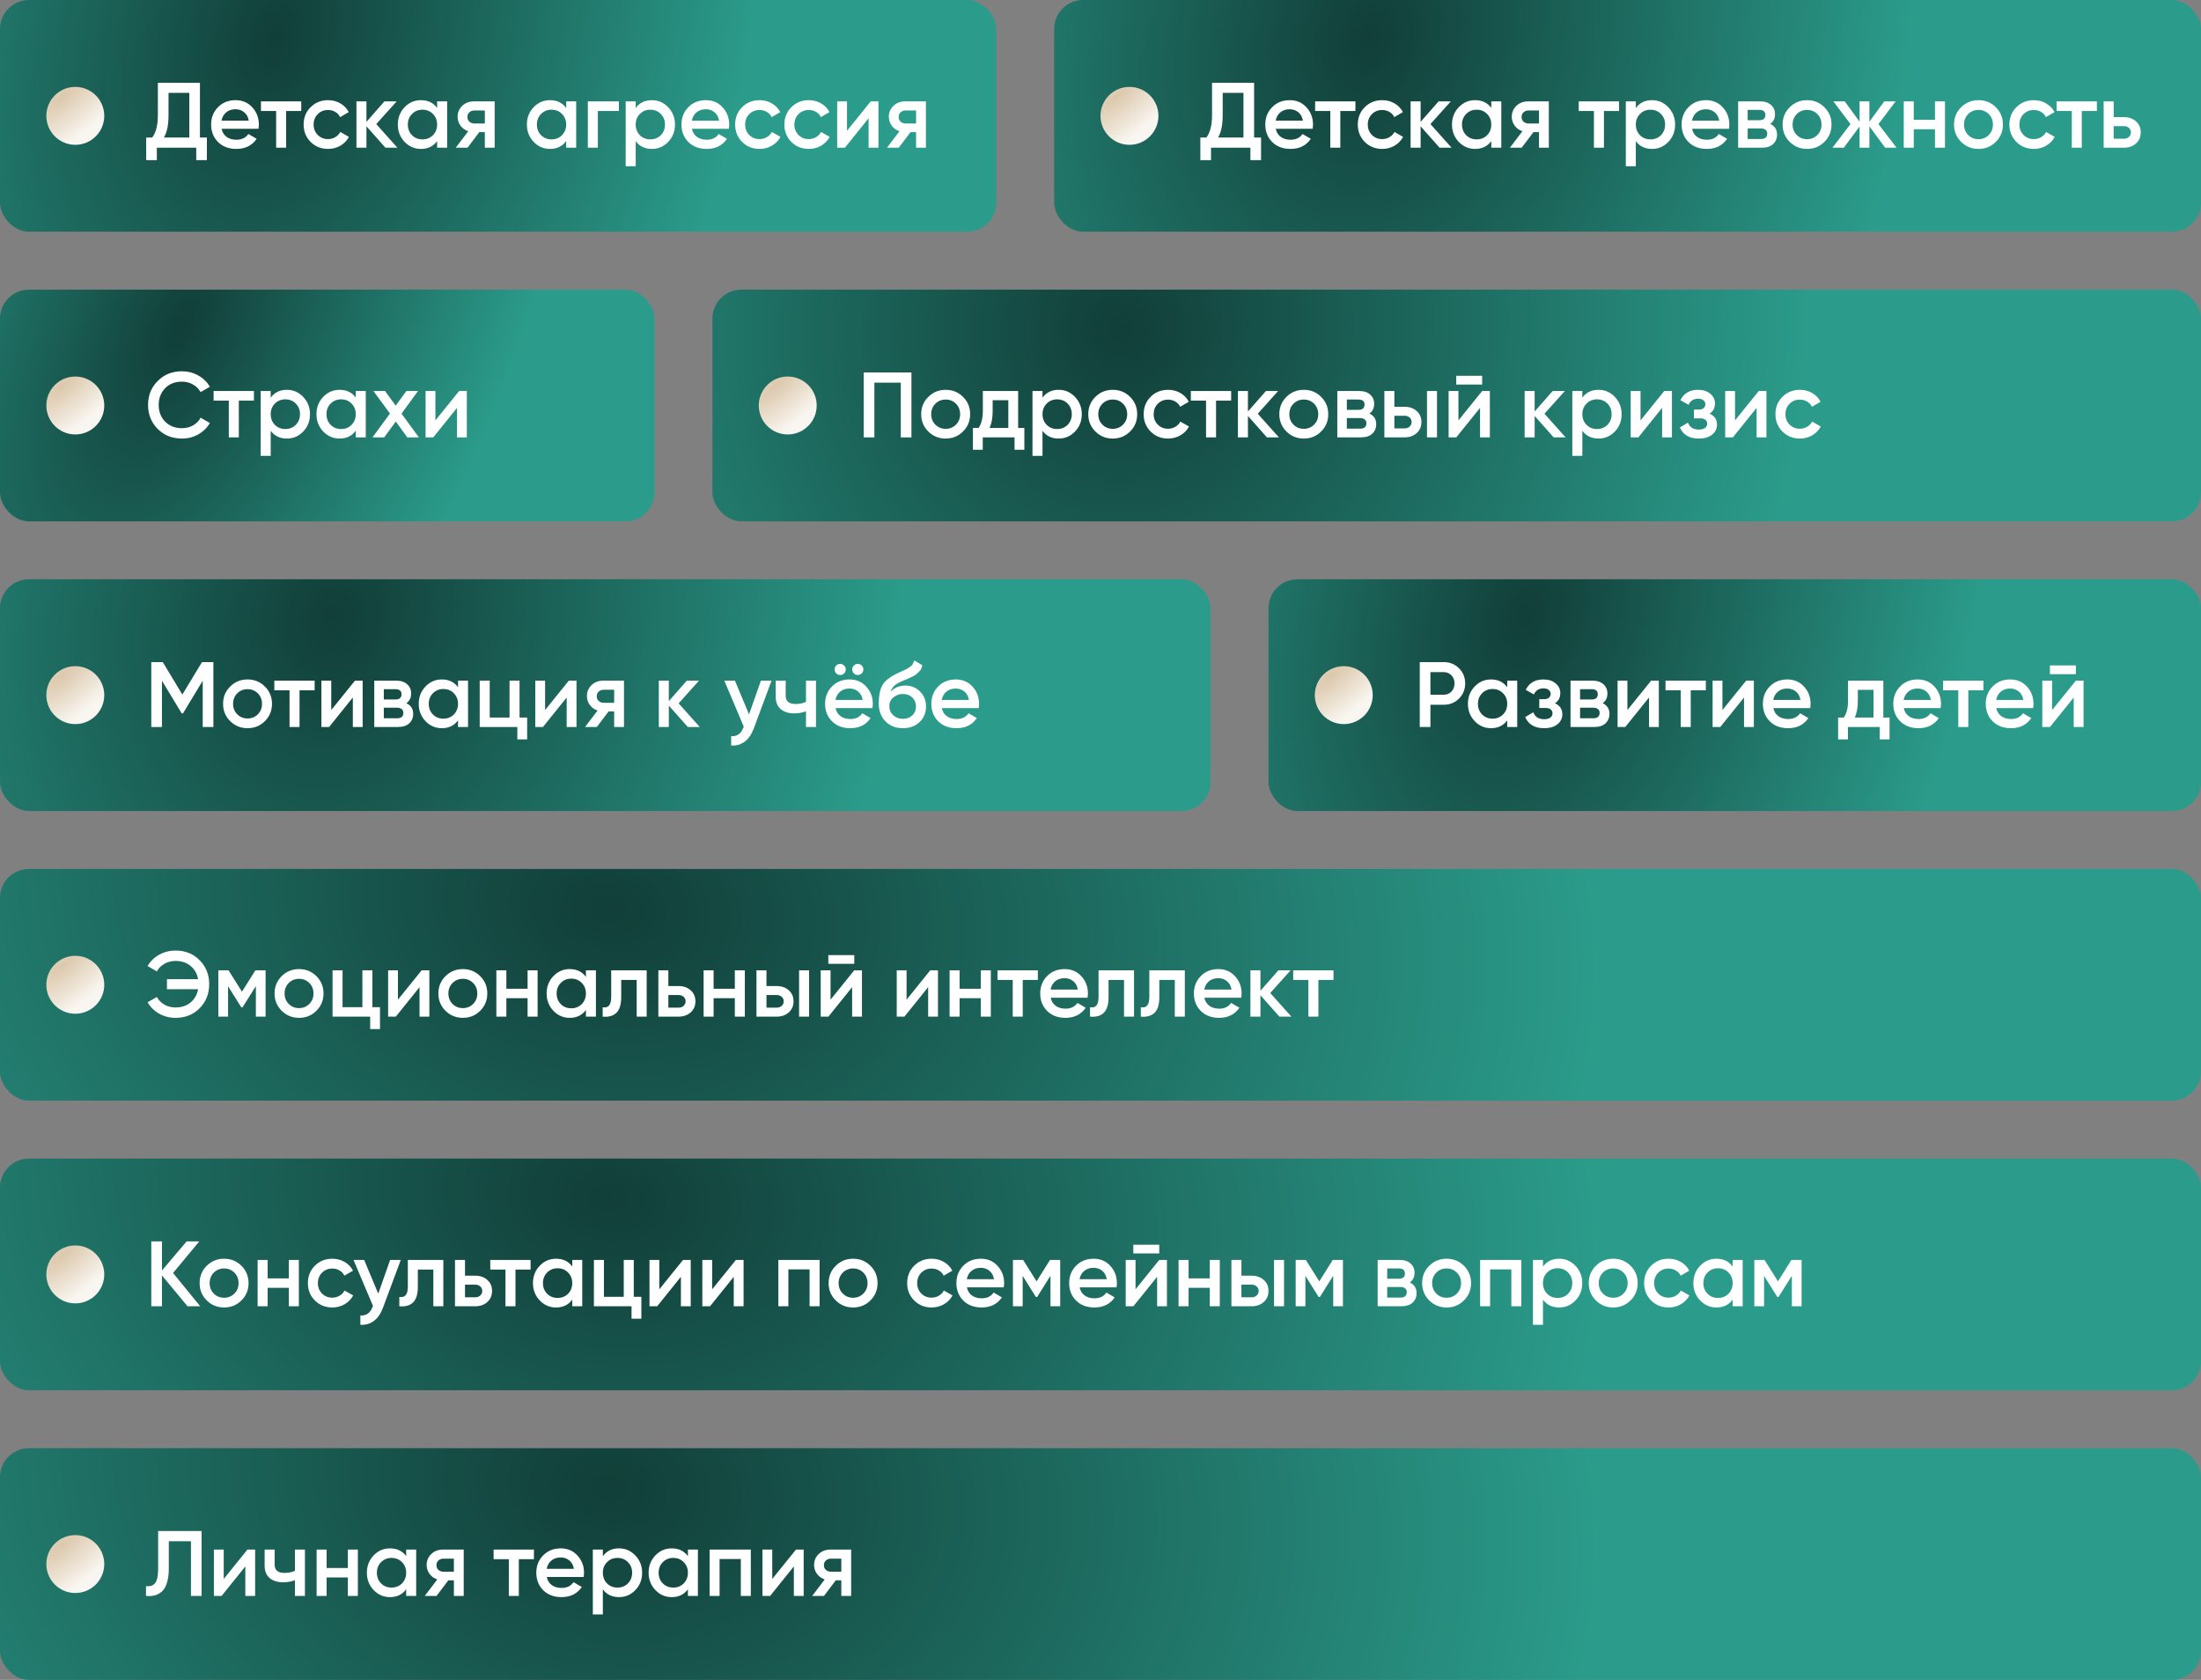 <?xml version="1.0" encoding="UTF-8"?> <svg xmlns="http://www.w3.org/2000/svg" width="380" height="290" viewBox="0 0 380 290" fill="none"><rect x="0" y="0" width="380" height="290" fill="#808080" stroke="none"/> <rect width="172" height="40" rx="5" fill="url(#paint0_radial_701_41204)"></rect> <circle cx="13" cy="20" r="5" fill="url(#paint1_radial_701_41204)"></circle> <path d="M34.52 23.74H35.72V27.644H33.88V25.5H27.08V27.644H25.24V23.74H26.28C26.931 22.887 27.256 21.601 27.256 19.884V14.3H34.52V23.74ZM28.296 23.74H32.68V16.028H29.096V19.916C29.096 21.58 28.829 22.855 28.296 23.74ZM38.259 22.236C38.387 22.844 38.68 23.313 39.139 23.644C39.597 23.964 40.157 24.124 40.819 24.124C41.736 24.124 42.424 23.793 42.883 23.132L44.307 23.964C43.517 25.127 42.349 25.708 40.803 25.708C39.501 25.708 38.451 25.313 37.651 24.524C36.851 23.724 36.451 22.716 36.451 21.5C36.451 20.305 36.845 19.308 37.635 18.508C38.424 17.697 39.437 17.292 40.675 17.292C41.848 17.292 42.808 17.703 43.555 18.524C44.312 19.345 44.691 20.343 44.691 21.516C44.691 21.697 44.669 21.937 44.627 22.236H38.259ZM38.243 20.828H42.947C42.829 20.177 42.557 19.687 42.131 19.356C41.715 19.025 41.224 18.86 40.659 18.86C40.019 18.86 39.485 19.036 39.059 19.388C38.632 19.74 38.36 20.22 38.243 20.828ZM52.011 17.5V19.164H49.403V25.5H47.675V19.164H45.051V17.5H52.011ZM56.643 25.708C55.438 25.708 54.43 25.303 53.619 24.492C52.819 23.681 52.419 22.684 52.419 21.5C52.419 20.305 52.819 19.308 53.619 18.508C54.43 17.697 55.438 17.292 56.643 17.292C57.422 17.292 58.131 17.479 58.771 17.852C59.411 18.225 59.891 18.727 60.211 19.356L58.723 20.22C58.542 19.836 58.265 19.537 57.891 19.324C57.529 19.1 57.107 18.988 56.627 18.988C55.923 18.988 55.331 19.228 54.851 19.708C54.382 20.188 54.147 20.785 54.147 21.5C54.147 22.215 54.382 22.812 54.851 23.292C55.331 23.772 55.923 24.012 56.627 24.012C57.097 24.012 57.518 23.9 57.891 23.676C58.275 23.452 58.563 23.153 58.755 22.78L60.243 23.628C59.902 24.268 59.411 24.775 58.771 25.148C58.131 25.521 57.422 25.708 56.643 25.708ZM68.611 25.5H66.547L63.267 21.804V25.5H61.539V17.5H63.267V21.036L66.371 17.5H68.483L64.963 21.42L68.611 25.5ZM75.469 17.5H77.197V25.5H75.469V24.348C74.818 25.255 73.885 25.708 72.669 25.708C71.57 25.708 70.632 25.303 69.853 24.492C69.074 23.671 68.685 22.673 68.685 21.5C68.685 20.316 69.074 19.319 69.853 18.508C70.632 17.697 71.57 17.292 72.669 17.292C73.885 17.292 74.818 17.74 75.469 18.636V17.5ZM71.133 23.34C71.613 23.82 72.216 24.06 72.941 24.06C73.666 24.06 74.269 23.82 74.749 23.34C75.229 22.849 75.469 22.236 75.469 21.5C75.469 20.764 75.229 20.156 74.749 19.676C74.269 19.185 73.666 18.94 72.941 18.94C72.216 18.94 71.613 19.185 71.133 19.676C70.653 20.156 70.413 20.764 70.413 21.5C70.413 22.236 70.653 22.849 71.133 23.34ZM85.403 17.5V25.5H83.707V22.812H82.747L80.715 25.5H78.683L80.843 22.652C80.288 22.471 79.841 22.151 79.499 21.692C79.168 21.233 79.003 20.721 79.003 20.156C79.003 19.42 79.264 18.796 79.787 18.284C80.32 17.761 81.003 17.5 81.835 17.5H85.403ZM81.931 21.324H83.707V19.068H81.931C81.579 19.068 81.286 19.169 81.051 19.372C80.817 19.575 80.699 19.852 80.699 20.204C80.699 20.545 80.817 20.817 81.051 21.02C81.286 21.223 81.579 21.324 81.931 21.324ZM97.75 17.5H99.478V25.5H97.75V24.348C97.1 25.255 96.166 25.708 94.95 25.708C93.852 25.708 92.913 25.303 92.134 24.492C91.356 23.671 90.966 22.673 90.966 21.5C90.966 20.316 91.356 19.319 92.134 18.508C92.913 17.697 93.852 17.292 94.95 17.292C96.166 17.292 97.1 17.74 97.75 18.636V17.5ZM93.414 23.34C93.894 23.82 94.497 24.06 95.222 24.06C95.948 24.06 96.55 23.82 97.03 23.34C97.51 22.849 97.75 22.236 97.75 21.5C97.75 20.764 97.51 20.156 97.03 19.676C96.55 19.185 95.948 18.94 95.222 18.94C94.497 18.94 93.894 19.185 93.414 19.676C92.934 20.156 92.694 20.764 92.694 21.5C92.694 22.236 92.934 22.849 93.414 23.34ZM106.852 17.5V19.164H103.22V25.5H101.492V17.5H106.852ZM112.552 17.292C113.65 17.292 114.589 17.703 115.368 18.524C116.146 19.335 116.536 20.327 116.536 21.5C116.536 22.684 116.146 23.681 115.368 24.492C114.589 25.303 113.65 25.708 112.552 25.708C111.336 25.708 110.402 25.26 109.752 24.364V28.7H108.024V17.5H109.752V18.652C110.402 17.745 111.336 17.292 112.552 17.292ZM110.472 23.34C110.952 23.82 111.554 24.06 112.28 24.06C113.005 24.06 113.608 23.82 114.088 23.34C114.568 22.849 114.808 22.236 114.808 21.5C114.808 20.764 114.568 20.156 114.088 19.676C113.608 19.185 113.005 18.94 112.28 18.94C111.554 18.94 110.952 19.185 110.472 19.676C109.992 20.156 109.752 20.764 109.752 21.5C109.752 22.236 109.992 22.849 110.472 23.34ZM119.462 22.236C119.59 22.844 119.883 23.313 120.342 23.644C120.8 23.964 121.36 24.124 122.022 24.124C122.939 24.124 123.627 23.793 124.086 23.132L125.51 23.964C124.72 25.127 123.552 25.708 122.006 25.708C120.704 25.708 119.654 25.313 118.854 24.524C118.054 23.724 117.654 22.716 117.654 21.5C117.654 20.305 118.048 19.308 118.838 18.508C119.627 17.697 120.64 17.292 121.878 17.292C123.051 17.292 124.011 17.703 124.758 18.524C125.515 19.345 125.894 20.343 125.894 21.516C125.894 21.697 125.872 21.937 125.83 22.236H119.462ZM119.446 20.828H124.15C124.032 20.177 123.76 19.687 123.334 19.356C122.918 19.025 122.427 18.86 121.862 18.86C121.222 18.86 120.688 19.036 120.262 19.388C119.835 19.74 119.563 20.22 119.446 20.828ZM131.143 25.708C129.938 25.708 128.93 25.303 128.119 24.492C127.319 23.681 126.919 22.684 126.919 21.5C126.919 20.305 127.319 19.308 128.119 18.508C128.93 17.697 129.938 17.292 131.143 17.292C131.922 17.292 132.631 17.479 133.271 17.852C133.911 18.225 134.391 18.727 134.711 19.356L133.223 20.22C133.042 19.836 132.765 19.537 132.391 19.324C132.029 19.1 131.607 18.988 131.127 18.988C130.423 18.988 129.831 19.228 129.351 19.708C128.882 20.188 128.647 20.785 128.647 21.5C128.647 22.215 128.882 22.812 129.351 23.292C129.831 23.772 130.423 24.012 131.127 24.012C131.597 24.012 132.018 23.9 132.391 23.676C132.775 23.452 133.063 23.153 133.255 22.78L134.743 23.628C134.402 24.268 133.911 24.775 133.271 25.148C132.631 25.521 131.922 25.708 131.143 25.708ZM139.643 25.708C138.438 25.708 137.43 25.303 136.619 24.492C135.819 23.681 135.419 22.684 135.419 21.5C135.419 20.305 135.819 19.308 136.619 18.508C137.43 17.697 138.438 17.292 139.643 17.292C140.422 17.292 141.131 17.479 141.771 17.852C142.411 18.225 142.891 18.727 143.211 19.356L141.723 20.22C141.542 19.836 141.265 19.537 140.891 19.324C140.529 19.1 140.107 18.988 139.627 18.988C138.923 18.988 138.331 19.228 137.851 19.708C137.382 20.188 137.147 20.785 137.147 21.5C137.147 22.215 137.382 22.812 137.851 23.292C138.331 23.772 138.923 24.012 139.627 24.012C140.097 24.012 140.518 23.9 140.891 23.676C141.275 23.452 141.563 23.153 141.755 22.78L143.243 23.628C142.902 24.268 142.411 24.775 141.771 25.148C141.131 25.521 140.422 25.708 139.643 25.708ZM150.331 17.5H151.659V25.5H149.963V20.412L145.867 25.5H144.539V17.5H146.235V22.572L150.331 17.5ZM159.856 17.5V25.5H158.16V22.812H157.2L155.168 25.5H153.136L155.296 22.652C154.742 22.471 154.294 22.151 153.952 21.692C153.622 21.233 153.456 20.721 153.456 20.156C153.456 19.42 153.718 18.796 154.24 18.284C154.774 17.761 155.456 17.5 156.288 17.5H159.856ZM156.384 21.324H158.16V19.068H156.384C156.032 19.068 155.739 19.169 155.504 19.372C155.27 19.575 155.152 19.852 155.152 20.204C155.152 20.545 155.27 20.817 155.504 21.02C155.739 21.223 156.032 21.324 156.384 21.324Z" fill="white"></path> <rect x="182" width="198" height="40" rx="5" fill="url(#paint2_radial_701_41204)"></rect> <circle cx="195" cy="20" r="5" fill="url(#paint3_radial_701_41204)"></circle> <path d="M216.52 23.74H217.72V27.644H215.88V25.5H209.08V27.644H207.24V23.74H208.28C208.931 22.887 209.256 21.601 209.256 19.884V14.3H216.52V23.74ZM210.296 23.74H214.68V16.028H211.096V19.916C211.096 21.58 210.829 22.855 210.296 23.74ZM220.259 22.236C220.387 22.844 220.68 23.313 221.139 23.644C221.597 23.964 222.157 24.124 222.819 24.124C223.736 24.124 224.424 23.793 224.883 23.132L226.307 23.964C225.517 25.127 224.349 25.708 222.803 25.708C221.501 25.708 220.451 25.313 219.651 24.524C218.851 23.724 218.451 22.716 218.451 21.5C218.451 20.305 218.845 19.308 219.635 18.508C220.424 17.697 221.437 17.292 222.675 17.292C223.848 17.292 224.808 17.703 225.555 18.524C226.312 19.345 226.691 20.343 226.691 21.516C226.691 21.697 226.669 21.937 226.627 22.236H220.259ZM220.243 20.828H224.947C224.829 20.177 224.557 19.687 224.131 19.356C223.715 19.025 223.224 18.86 222.659 18.86C222.019 18.86 221.485 19.036 221.059 19.388C220.632 19.74 220.36 20.22 220.243 20.828ZM234.011 17.5V19.164H231.403V25.5H229.675V19.164H227.051V17.5H234.011ZM238.643 25.708C237.438 25.708 236.43 25.303 235.619 24.492C234.819 23.681 234.419 22.684 234.419 21.5C234.419 20.305 234.819 19.308 235.619 18.508C236.43 17.697 237.438 17.292 238.643 17.292C239.422 17.292 240.131 17.479 240.771 17.852C241.411 18.225 241.891 18.727 242.211 19.356L240.723 20.22C240.542 19.836 240.265 19.537 239.891 19.324C239.529 19.1 239.107 18.988 238.627 18.988C237.923 18.988 237.331 19.228 236.851 19.708C236.382 20.188 236.147 20.785 236.147 21.5C236.147 22.215 236.382 22.812 236.851 23.292C237.331 23.772 237.923 24.012 238.627 24.012C239.097 24.012 239.518 23.9 239.891 23.676C240.275 23.452 240.563 23.153 240.755 22.78L242.243 23.628C241.902 24.268 241.411 24.775 240.771 25.148C240.131 25.521 239.422 25.708 238.643 25.708ZM250.611 25.5H248.547L245.267 21.804V25.5H243.539V17.5H245.267V21.036L248.371 17.5H250.483L246.963 21.42L250.611 25.5ZM257.469 17.5H259.197V25.5H257.469V24.348C256.818 25.255 255.885 25.708 254.669 25.708C253.57 25.708 252.632 25.303 251.853 24.492C251.074 23.671 250.685 22.673 250.685 21.5C250.685 20.316 251.074 19.319 251.853 18.508C252.632 17.697 253.57 17.292 254.669 17.292C255.885 17.292 256.818 17.74 257.469 18.636V17.5ZM253.133 23.34C253.613 23.82 254.216 24.06 254.941 24.06C255.666 24.06 256.269 23.82 256.749 23.34C257.229 22.849 257.469 22.236 257.469 21.5C257.469 20.764 257.229 20.156 256.749 19.676C256.269 19.185 255.666 18.94 254.941 18.94C254.216 18.94 253.613 19.185 253.133 19.676C252.653 20.156 252.413 20.764 252.413 21.5C252.413 22.236 252.653 22.849 253.133 23.34ZM267.403 17.5V25.5H265.707V22.812H264.747L262.715 25.5H260.683L262.843 22.652C262.288 22.471 261.84 22.151 261.499 21.692C261.168 21.233 261.003 20.721 261.003 20.156C261.003 19.42 261.264 18.796 261.787 18.284C262.32 17.761 263.003 17.5 263.835 17.5H267.403ZM263.931 21.324H265.707V19.068H263.931C263.579 19.068 263.286 19.169 263.051 19.372C262.816 19.575 262.699 19.852 262.699 20.204C262.699 20.545 262.816 20.817 263.051 21.02C263.286 21.223 263.579 21.324 263.931 21.324ZM279.526 17.5V19.164H276.918V25.5H275.19V19.164H272.566V17.5H279.526ZM285.224 17.292C286.322 17.292 287.261 17.703 288.04 18.524C288.818 19.335 289.208 20.327 289.208 21.5C289.208 22.684 288.818 23.681 288.04 24.492C287.261 25.303 286.322 25.708 285.224 25.708C284.008 25.708 283.074 25.26 282.424 24.364V28.7H280.696V17.5H282.424V18.652C283.074 17.745 284.008 17.292 285.224 17.292ZM283.144 23.34C283.624 23.82 284.226 24.06 284.952 24.06C285.677 24.06 286.28 23.82 286.76 23.34C287.24 22.849 287.48 22.236 287.48 21.5C287.48 20.764 287.24 20.156 286.76 19.676C286.28 19.185 285.677 18.94 284.952 18.94C284.226 18.94 283.624 19.185 283.144 19.676C282.664 20.156 282.424 20.764 282.424 21.5C282.424 22.236 282.664 22.849 283.144 23.34ZM292.134 22.236C292.262 22.844 292.555 23.313 293.014 23.644C293.472 23.964 294.032 24.124 294.694 24.124C295.611 24.124 296.299 23.793 296.758 23.132L298.182 23.964C297.392 25.127 296.224 25.708 294.678 25.708C293.376 25.708 292.326 25.313 291.526 24.524C290.726 23.724 290.326 22.716 290.326 21.5C290.326 20.305 290.72 19.308 291.51 18.508C292.299 17.697 293.312 17.292 294.55 17.292C295.723 17.292 296.683 17.703 297.43 18.524C298.187 19.345 298.566 20.343 298.566 21.516C298.566 21.697 298.544 21.937 298.502 22.236H292.134ZM292.118 20.828H296.822C296.704 20.177 296.432 19.687 296.006 19.356C295.59 19.025 295.099 18.86 294.534 18.86C293.894 18.86 293.36 19.036 292.934 19.388C292.507 19.74 292.235 20.22 292.118 20.828ZM305.622 21.388C306.411 21.751 306.806 22.364 306.806 23.228C306.806 23.9 306.577 24.449 306.118 24.876C305.67 25.292 305.025 25.5 304.182 25.5H300.086V17.5H303.862C304.683 17.5 305.318 17.708 305.766 18.124C306.225 18.529 306.454 19.057 306.454 19.708C306.454 20.465 306.177 21.025 305.622 21.388ZM303.734 18.972H301.734V20.748H303.734C304.438 20.748 304.79 20.449 304.79 19.852C304.79 19.265 304.438 18.972 303.734 18.972ZM304.022 23.996C304.747 23.996 305.11 23.681 305.11 23.052C305.11 22.775 305.014 22.561 304.822 22.412C304.63 22.252 304.363 22.172 304.022 22.172H301.734V23.996H304.022ZM311.987 25.708C310.814 25.708 309.816 25.303 308.995 24.492C308.174 23.681 307.763 22.684 307.763 21.5C307.763 20.316 308.174 19.319 308.995 18.508C309.816 17.697 310.814 17.292 311.987 17.292C313.171 17.292 314.168 17.697 314.979 18.508C315.8 19.319 316.211 20.316 316.211 21.5C316.211 22.684 315.8 23.681 314.979 24.492C314.168 25.303 313.171 25.708 311.987 25.708ZM310.211 23.308C310.691 23.788 311.283 24.028 311.987 24.028C312.691 24.028 313.283 23.788 313.763 23.308C314.243 22.828 314.483 22.225 314.483 21.5C314.483 20.775 314.243 20.172 313.763 19.692C313.283 19.212 312.691 18.972 311.987 18.972C311.283 18.972 310.691 19.212 310.211 19.692C309.731 20.172 309.491 20.775 309.491 21.5C309.491 22.225 309.731 22.828 310.211 23.308ZM327.437 25.5H325.469L322.749 21.804V25.5H321.053V21.836L318.333 25.5H316.365L319.485 21.42L316.525 17.5H318.493L321.053 21.004V17.5H322.749V21.02L325.309 17.5H327.277L324.317 21.42L327.437 25.5ZM334.072 17.5H335.8V25.5H334.072V22.316H330.408V25.5H328.68V17.5H330.408V20.684H334.072V17.5ZM341.581 25.708C340.408 25.708 339.41 25.303 338.589 24.492C337.768 23.681 337.357 22.684 337.357 21.5C337.357 20.316 337.768 19.319 338.589 18.508C339.41 17.697 340.408 17.292 341.581 17.292C342.765 17.292 343.762 17.697 344.573 18.508C345.394 19.319 345.805 20.316 345.805 21.5C345.805 22.684 345.394 23.681 344.573 24.492C343.762 25.303 342.765 25.708 341.581 25.708ZM339.805 23.308C340.285 23.788 340.877 24.028 341.581 24.028C342.285 24.028 342.877 23.788 343.357 23.308C343.837 22.828 344.077 22.225 344.077 21.5C344.077 20.775 343.837 20.172 343.357 19.692C342.877 19.212 342.285 18.972 341.581 18.972C340.877 18.972 340.285 19.212 339.805 19.692C339.325 20.172 339.085 20.775 339.085 21.5C339.085 22.225 339.325 22.828 339.805 23.308ZM351.143 25.708C349.938 25.708 348.93 25.303 348.119 24.492C347.319 23.681 346.919 22.684 346.919 21.5C346.919 20.305 347.319 19.308 348.119 18.508C348.93 17.697 349.938 17.292 351.143 17.292C351.922 17.292 352.631 17.479 353.271 17.852C353.911 18.225 354.391 18.727 354.711 19.356L353.223 20.22C353.042 19.836 352.765 19.537 352.391 19.324C352.029 19.1 351.607 18.988 351.127 18.988C350.423 18.988 349.831 19.228 349.351 19.708C348.882 20.188 348.647 20.785 348.647 21.5C348.647 22.215 348.882 22.812 349.351 23.292C349.831 23.772 350.423 24.012 351.127 24.012C351.597 24.012 352.018 23.9 352.391 23.676C352.775 23.452 353.063 23.153 353.255 22.78L354.743 23.628C354.402 24.268 353.911 24.775 353.271 25.148C352.631 25.521 351.922 25.708 351.143 25.708ZM362.026 17.5V19.164H359.418V25.5H357.69V19.164H355.066V17.5H362.026ZM366.684 20.22C367.537 20.22 368.236 20.465 368.78 20.956C369.324 21.436 369.596 22.071 369.596 22.86C369.596 23.639 369.324 24.273 368.78 24.764C368.236 25.255 367.537 25.5 366.684 25.5H363.196V17.5H364.924V20.22H366.684ZM366.7 23.948C367.041 23.948 367.324 23.847 367.548 23.644C367.782 23.441 367.9 23.18 367.9 22.86C367.9 22.529 367.782 22.268 367.548 22.076C367.324 21.873 367.041 21.772 366.7 21.772H364.924V23.948H366.7Z" fill="white"></path> <rect y="50" width="113" height="40" rx="5" fill="url(#paint4_radial_701_41204)"></rect> <circle cx="13" cy="70" r="5" fill="url(#paint5_radial_701_41204)"></circle> <path d="M31.416 75.708C29.731 75.708 28.333 75.153 27.224 74.044C26.115 72.924 25.56 71.543 25.56 69.9C25.56 68.257 26.115 66.881 27.224 65.772C28.333 64.652 29.731 64.092 31.416 64.092C32.429 64.092 33.363 64.332 34.216 64.812C35.08 65.292 35.752 65.943 36.232 66.764L34.632 67.692C34.333 67.137 33.896 66.7 33.32 66.38C32.755 66.049 32.12 65.884 31.416 65.884C30.221 65.884 29.251 66.263 28.504 67.02C27.768 67.777 27.4 68.737 27.4 69.9C27.4 71.063 27.768 72.023 28.504 72.78C29.251 73.537 30.221 73.916 31.416 73.916C32.12 73.916 32.76 73.756 33.336 73.436C33.912 73.105 34.344 72.663 34.632 72.108L36.232 73.02C35.763 73.841 35.096 74.497 34.232 74.988C33.379 75.468 32.44 75.708 31.416 75.708ZM43.839 67.5V69.164H41.231V75.5H39.503V69.164H36.879V67.5H43.839ZM49.536 67.292C50.635 67.292 51.573 67.703 52.352 68.524C53.131 69.335 53.52 70.327 53.52 71.5C53.52 72.684 53.131 73.681 52.352 74.492C51.573 75.303 50.635 75.708 49.536 75.708C48.32 75.708 47.387 75.26 46.736 74.364V78.7H45.008V67.5H46.736V68.652C47.387 67.745 48.32 67.292 49.536 67.292ZM47.456 73.34C47.936 73.82 48.539 74.06 49.264 74.06C49.989 74.06 50.592 73.82 51.072 73.34C51.552 72.849 51.792 72.236 51.792 71.5C51.792 70.764 51.552 70.156 51.072 69.676C50.592 69.185 49.989 68.94 49.264 68.94C48.539 68.94 47.936 69.185 47.456 69.676C46.976 70.156 46.736 70.764 46.736 71.5C46.736 72.236 46.976 72.849 47.456 73.34ZM61.422 67.5H63.15V75.5H61.422V74.348C60.772 75.255 59.838 75.708 58.622 75.708C57.523 75.708 56.585 75.303 55.806 74.492C55.028 73.671 54.638 72.673 54.638 71.5C54.638 70.316 55.028 69.319 55.806 68.508C56.585 67.697 57.523 67.292 58.622 67.292C59.838 67.292 60.772 67.74 61.422 68.636V67.5ZM57.086 73.34C57.566 73.82 58.169 74.06 58.894 74.06C59.62 74.06 60.222 73.82 60.702 73.34C61.182 72.849 61.422 72.236 61.422 71.5C61.422 70.764 61.182 70.156 60.702 69.676C60.222 69.185 59.62 68.94 58.894 68.94C58.169 68.94 57.566 69.185 57.086 69.676C56.606 70.156 56.366 70.764 56.366 71.5C56.366 72.236 56.606 72.849 57.086 73.34ZM72.316 75.5H70.316L68.332 72.764L66.332 75.5H64.316L67.324 71.388L64.476 67.5H66.476L68.316 70.028L70.156 67.5H72.172L69.324 71.404L72.316 75.5ZM79.269 67.5H80.597V75.5H78.901V70.412L74.805 75.5H73.477V67.5H75.173V72.572L79.269 67.5Z" fill="white"></path> <rect x="123" y="50" width="257" height="40" rx="5" fill="url(#paint6_radial_701_41204)"></rect> <circle cx="136" cy="70" r="5" fill="url(#paint7_radial_701_41204)"></circle> <path d="M157.36 64.3V75.5H155.52V66.06H150.96V75.5H149.12V64.3H157.36ZM163.268 75.708C162.095 75.708 161.098 75.303 160.276 74.492C159.455 73.681 159.044 72.684 159.044 71.5C159.044 70.316 159.455 69.319 160.276 68.508C161.098 67.697 162.095 67.292 163.268 67.292C164.452 67.292 165.45 67.697 166.26 68.508C167.082 69.319 167.492 70.316 167.492 71.5C167.492 72.684 167.082 73.681 166.26 74.492C165.45 75.303 164.452 75.708 163.268 75.708ZM161.492 73.308C161.972 73.788 162.564 74.028 163.268 74.028C163.972 74.028 164.564 73.788 165.044 73.308C165.524 72.828 165.764 72.225 165.764 71.5C165.764 70.775 165.524 70.172 165.044 69.692C164.564 69.212 163.972 68.972 163.268 68.972C162.564 68.972 161.972 69.212 161.492 69.692C161.012 70.172 160.772 70.775 160.772 71.5C160.772 72.225 161.012 72.828 161.492 73.308ZM175.782 73.868H176.854V77.644H175.158V75.5H169.67V77.644H167.974V73.868H168.95C169.441 73.175 169.686 72.209 169.686 70.972V67.5H175.782V73.868ZM170.854 73.868H174.086V69.084H171.382V70.972C171.382 72.113 171.206 73.079 170.854 73.868ZM182.786 67.292C183.885 67.292 184.823 67.703 185.602 68.524C186.381 69.335 186.77 70.327 186.77 71.5C186.77 72.684 186.381 73.681 185.602 74.492C184.823 75.303 183.885 75.708 182.786 75.708C181.57 75.708 180.637 75.26 179.986 74.364V78.7H178.258V67.5H179.986V68.652C180.637 67.745 181.57 67.292 182.786 67.292ZM180.706 73.34C181.186 73.82 181.789 74.06 182.514 74.06C183.239 74.06 183.842 73.82 184.322 73.34C184.802 72.849 185.042 72.236 185.042 71.5C185.042 70.764 184.802 70.156 184.322 69.676C183.842 69.185 183.239 68.94 182.514 68.94C181.789 68.94 181.186 69.185 180.706 69.676C180.226 70.156 179.986 70.764 179.986 71.5C179.986 72.236 180.226 72.849 180.706 73.34ZM192.112 75.708C190.939 75.708 189.941 75.303 189.12 74.492C188.299 73.681 187.888 72.684 187.888 71.5C187.888 70.316 188.299 69.319 189.12 68.508C189.941 67.697 190.939 67.292 192.112 67.292C193.296 67.292 194.293 67.697 195.104 68.508C195.925 69.319 196.336 70.316 196.336 71.5C196.336 72.684 195.925 73.681 195.104 74.492C194.293 75.303 193.296 75.708 192.112 75.708ZM190.336 73.308C190.816 73.788 191.408 74.028 192.112 74.028C192.816 74.028 193.408 73.788 193.888 73.308C194.368 72.828 194.608 72.225 194.608 71.5C194.608 70.775 194.368 70.172 193.888 69.692C193.408 69.212 192.816 68.972 192.112 68.972C191.408 68.972 190.816 69.212 190.336 69.692C189.856 70.172 189.616 70.775 189.616 71.5C189.616 72.225 189.856 72.828 190.336 73.308ZM201.675 75.708C200.469 75.708 199.461 75.303 198.651 74.492C197.851 73.681 197.451 72.684 197.451 71.5C197.451 70.305 197.851 69.308 198.651 68.508C199.461 67.697 200.469 67.292 201.675 67.292C202.453 67.292 203.163 67.479 203.803 67.852C204.443 68.225 204.923 68.727 205.243 69.356L203.755 70.22C203.573 69.836 203.296 69.537 202.923 69.324C202.56 69.1 202.139 68.988 201.659 68.988C200.955 68.988 200.363 69.228 199.883 69.708C199.413 70.188 199.179 70.785 199.179 71.5C199.179 72.215 199.413 72.812 199.883 73.292C200.363 73.772 200.955 74.012 201.659 74.012C202.128 74.012 202.549 73.9 202.923 73.676C203.307 73.452 203.595 73.153 203.787 72.78L205.275 73.628C204.933 74.268 204.443 74.775 203.803 75.148C203.163 75.521 202.453 75.708 201.675 75.708ZM212.558 67.5V69.164H209.95V75.5H208.222V69.164H205.598V67.5H212.558ZM220.799 75.5H218.735L215.455 71.804V75.5H213.727V67.5H215.455V71.036L218.559 67.5H220.671L217.151 71.42L220.799 75.5ZM225.097 75.708C223.923 75.708 222.926 75.303 222.105 74.492C221.283 73.681 220.873 72.684 220.873 71.5C220.873 70.316 221.283 69.319 222.105 68.508C222.926 67.697 223.923 67.292 225.097 67.292C226.281 67.292 227.278 67.697 228.089 68.508C228.91 69.319 229.321 70.316 229.321 71.5C229.321 72.684 228.91 73.681 228.089 74.492C227.278 75.303 226.281 75.708 225.097 75.708ZM223.321 73.308C223.801 73.788 224.393 74.028 225.097 74.028C225.801 74.028 226.393 73.788 226.873 73.308C227.353 72.828 227.593 72.225 227.593 71.5C227.593 70.775 227.353 70.172 226.873 69.692C226.393 69.212 225.801 68.972 225.097 68.972C224.393 68.972 223.801 69.212 223.321 69.692C222.841 70.172 222.601 70.775 222.601 71.5C222.601 72.225 222.841 72.828 223.321 73.308ZM236.419 71.388C237.208 71.751 237.603 72.364 237.603 73.228C237.603 73.9 237.374 74.449 236.915 74.876C236.467 75.292 235.822 75.5 234.979 75.5H230.883V67.5H234.659C235.48 67.5 236.115 67.708 236.563 68.124C237.022 68.529 237.251 69.057 237.251 69.708C237.251 70.465 236.974 71.025 236.419 71.388ZM234.531 68.972H232.531V70.748H234.531C235.235 70.748 235.587 70.449 235.587 69.852C235.587 69.265 235.235 68.972 234.531 68.972ZM234.819 73.996C235.544 73.996 235.907 73.681 235.907 73.052C235.907 72.775 235.811 72.561 235.619 72.412C235.427 72.252 235.16 72.172 234.819 72.172H232.531V73.996H234.819ZM242.496 70.22C243.349 70.22 244.048 70.465 244.592 70.956C245.136 71.436 245.408 72.071 245.408 72.86C245.408 73.639 245.136 74.273 244.592 74.764C244.048 75.255 243.349 75.5 242.496 75.5H239.008V67.5H240.736V70.22H242.496ZM246.368 67.5H248.096V75.5H246.368V67.5ZM242.512 73.948C242.853 73.948 243.136 73.847 243.36 73.644C243.595 73.441 243.712 73.18 243.712 72.86C243.712 72.529 243.595 72.268 243.36 72.076C243.136 71.873 242.853 71.772 242.512 71.772H240.736V73.948H242.512ZM251.414 66.38V64.876H255.894V66.38H251.414ZM255.894 67.5H257.222V75.5H255.526V70.412L251.43 75.5H250.102V67.5H251.798V72.572L255.894 67.5ZM270.299 75.5H268.235L264.955 71.804V75.5H263.227V67.5H264.955V71.036L268.059 67.5H270.171L266.651 71.42L270.299 75.5ZM275.989 67.292C277.088 67.292 278.026 67.703 278.805 68.524C279.584 69.335 279.973 70.327 279.973 71.5C279.973 72.684 279.584 73.681 278.805 74.492C278.026 75.303 277.088 75.708 275.989 75.708C274.773 75.708 273.84 75.26 273.189 74.364V78.7H271.461V67.5H273.189V68.652C273.84 67.745 274.773 67.292 275.989 67.292ZM273.909 73.34C274.389 73.82 274.992 74.06 275.717 74.06C276.442 74.06 277.045 73.82 277.525 73.34C278.005 72.849 278.245 72.236 278.245 71.5C278.245 70.764 278.005 70.156 277.525 69.676C277.045 69.185 276.442 68.94 275.717 68.94C274.992 68.94 274.389 69.185 273.909 69.676C273.429 70.156 273.189 70.764 273.189 71.5C273.189 72.236 273.429 72.849 273.909 73.34ZM287.331 67.5H288.659V75.5H286.963V70.412L282.867 75.5H281.539V67.5H283.235V72.572L287.331 67.5ZM295.16 71.404C296.014 71.788 296.44 72.423 296.44 73.308C296.44 73.991 296.163 74.561 295.608 75.02C295.054 75.479 294.28 75.708 293.288 75.708C291.678 75.708 290.59 75.068 290.024 73.788L291.432 72.956C291.72 73.756 292.344 74.156 293.304 74.156C293.752 74.156 294.104 74.065 294.36 73.884C294.616 73.692 294.744 73.441 294.744 73.132C294.744 72.855 294.643 72.636 294.44 72.476C294.238 72.305 293.955 72.22 293.592 72.22H292.456V70.7H293.304C293.656 70.7 293.928 70.62 294.12 70.46C294.323 70.289 294.424 70.06 294.424 69.772C294.424 69.495 294.312 69.271 294.088 69.1C293.864 68.919 293.566 68.828 293.192 68.828C292.392 68.828 291.838 69.18 291.528 69.884L290.12 69.084C290.718 67.889 291.731 67.292 293.16 67.292C294.056 67.292 294.766 67.521 295.288 67.98C295.822 68.428 296.088 68.977 296.088 69.628C296.088 70.428 295.779 71.02 295.16 71.404ZM303.644 67.5H304.972V75.5H303.276V70.412L299.18 75.5H297.852V67.5H299.548V72.572L303.644 67.5ZM310.753 75.708C309.547 75.708 308.539 75.303 307.729 74.492C306.929 73.681 306.529 72.684 306.529 71.5C306.529 70.305 306.929 69.308 307.729 68.508C308.539 67.697 309.547 67.292 310.753 67.292C311.531 67.292 312.241 67.479 312.881 67.852C313.521 68.225 314.001 68.727 314.321 69.356L312.833 70.22C312.651 69.836 312.374 69.537 312.001 69.324C311.638 69.1 311.217 68.988 310.737 68.988C310.033 68.988 309.441 69.228 308.961 69.708C308.491 70.188 308.257 70.785 308.257 71.5C308.257 72.215 308.491 72.812 308.961 73.292C309.441 73.772 310.033 74.012 310.737 74.012C311.206 74.012 311.627 73.9 312.001 73.676C312.385 73.452 312.673 73.153 312.865 72.78L314.353 73.628C314.011 74.268 313.521 74.775 312.881 75.148C312.241 75.521 311.531 75.708 310.753 75.708Z" fill="white"></path> <rect y="100" width="209" height="40" rx="5" fill="url(#paint8_radial_701_41204)"></rect> <circle cx="13" cy="120" r="5" fill="url(#paint9_radial_701_41204)"></circle> <path d="M36.84 114.3V125.5H35V117.516L31.592 123.148H31.368L27.96 117.5V125.5H26.12V114.3H28.104L31.48 119.9L34.872 114.3H36.84ZM42.737 125.708C41.564 125.708 40.566 125.303 39.745 124.492C38.924 123.681 38.513 122.684 38.513 121.5C38.513 120.316 38.924 119.319 39.745 118.508C40.566 117.697 41.564 117.292 42.737 117.292C43.921 117.292 44.919 117.697 45.729 118.508C46.55 119.319 46.961 120.316 46.961 121.5C46.961 122.684 46.55 123.681 45.729 124.492C44.919 125.303 43.921 125.708 42.737 125.708ZM40.961 123.308C41.441 123.788 42.033 124.028 42.737 124.028C43.441 124.028 44.033 123.788 44.513 123.308C44.993 122.828 45.233 122.225 45.233 121.5C45.233 120.775 44.993 120.172 44.513 119.692C44.033 119.212 43.441 118.972 42.737 118.972C42.033 118.972 41.441 119.212 40.961 119.692C40.481 120.172 40.241 120.775 40.241 121.5C40.241 122.225 40.481 122.828 40.961 123.308ZM54.323 117.5V119.164H51.715V125.5H49.987V119.164H47.363V117.5H54.323ZM61.284 117.5H62.612V125.5H60.916V120.412L56.82 125.5H55.492V117.5H57.188V122.572L61.284 117.5ZM70.153 121.388C70.943 121.751 71.337 122.364 71.337 123.228C71.337 123.9 71.108 124.449 70.649 124.876C70.201 125.292 69.556 125.5 68.713 125.5H64.617V117.5H68.393C69.215 117.5 69.849 117.708 70.297 118.124C70.756 118.529 70.985 119.057 70.985 119.708C70.985 120.465 70.708 121.025 70.153 121.388ZM68.265 118.972H66.265V120.748H68.265C68.969 120.748 69.321 120.449 69.321 119.852C69.321 119.265 68.969 118.972 68.265 118.972ZM68.553 123.996C69.279 123.996 69.641 123.681 69.641 123.052C69.641 122.775 69.545 122.561 69.353 122.412C69.161 122.252 68.895 122.172 68.553 122.172H66.265V123.996H68.553ZM79.078 117.5H80.806V125.5H79.078V124.348C78.428 125.255 77.494 125.708 76.278 125.708C75.18 125.708 74.241 125.303 73.462 124.492C72.684 123.671 72.294 122.673 72.294 121.5C72.294 120.316 72.684 119.319 73.462 118.508C74.241 117.697 75.18 117.292 76.278 117.292C77.494 117.292 78.428 117.74 79.078 118.636V117.5ZM74.742 123.34C75.222 123.82 75.825 124.06 76.55 124.06C77.276 124.06 77.878 123.82 78.358 123.34C78.838 122.849 79.078 122.236 79.078 121.5C79.078 120.764 78.838 120.156 78.358 119.676C77.878 119.185 77.276 118.94 76.55 118.94C75.825 118.94 75.222 119.185 74.742 119.676C74.262 120.156 74.022 120.764 74.022 121.5C74.022 122.236 74.262 122.849 74.742 123.34ZM89.701 123.868H91.013V127.644H89.317V125.5H82.82V117.5H84.549V123.868H87.972V117.5H89.701V123.868ZM98.206 117.5H99.534V125.5H97.838V120.412L93.742 125.5H92.414V117.5H94.11V122.572L98.206 117.5ZM107.731 117.5V125.5H106.035V122.812H105.075L103.043 125.5H101.011L103.171 122.652C102.617 122.471 102.169 122.151 101.827 121.692C101.497 121.233 101.331 120.721 101.331 120.156C101.331 119.42 101.593 118.796 102.115 118.284C102.649 117.761 103.331 117.5 104.163 117.5H107.731ZM104.259 121.324H106.035V119.068H104.259C103.907 119.068 103.614 119.169 103.379 119.372C103.145 119.575 103.027 119.852 103.027 120.204C103.027 120.545 103.145 120.817 103.379 121.02C103.614 121.223 103.907 121.324 104.259 121.324ZM120.814 125.5H118.75L115.47 121.804V125.5H113.742V117.5H115.47V121.036L118.574 117.5H120.686L117.166 121.42L120.814 125.5ZM131.369 117.5H133.209L130.137 125.756C129.763 126.769 129.241 127.527 128.569 128.028C127.897 128.529 127.118 128.753 126.233 128.7V127.084C126.777 127.116 127.214 127.004 127.545 126.748C127.886 126.503 128.158 126.103 128.361 125.548L128.409 125.436L125.049 117.5H126.889L129.321 123.324L131.369 117.5ZM139.153 117.5H140.881V125.5H139.153V122.796C138.513 123.031 137.841 123.148 137.137 123.148C136.145 123.148 135.361 122.903 134.785 122.412C134.209 121.921 133.921 121.201 133.921 120.252V117.5H135.649V120.092C135.649 121.052 136.22 121.532 137.361 121.532C138.033 121.532 138.631 121.409 139.153 121.164V117.5ZM145.731 116.252C145.549 116.433 145.325 116.524 145.059 116.524C144.792 116.524 144.563 116.433 144.371 116.252C144.189 116.06 144.099 115.831 144.099 115.564C144.099 115.297 144.189 115.073 144.371 114.892C144.563 114.7 144.792 114.604 145.059 114.604C145.325 114.604 145.549 114.7 145.731 114.892C145.923 115.073 146.019 115.297 146.019 115.564C146.019 115.831 145.923 116.06 145.731 116.252ZM148.771 116.252C148.589 116.433 148.365 116.524 148.099 116.524C147.832 116.524 147.603 116.433 147.411 116.252C147.229 116.06 147.139 115.831 147.139 115.564C147.139 115.297 147.229 115.073 147.411 114.892C147.603 114.7 147.832 114.604 148.099 114.604C148.365 114.604 148.589 114.7 148.771 114.892C148.963 115.073 149.059 115.297 149.059 115.564C149.059 115.831 148.963 116.06 148.771 116.252ZM144.259 122.236C144.387 122.844 144.68 123.313 145.139 123.644C145.597 123.964 146.157 124.124 146.819 124.124C147.736 124.124 148.424 123.793 148.883 123.132L150.307 123.964C149.517 125.127 148.349 125.708 146.803 125.708C145.501 125.708 144.451 125.313 143.651 124.524C142.851 123.724 142.451 122.716 142.451 121.5C142.451 120.305 142.845 119.308 143.635 118.508C144.424 117.697 145.437 117.292 146.675 117.292C147.848 117.292 148.808 117.703 149.555 118.524C150.312 119.345 150.691 120.343 150.691 121.516C150.691 121.697 150.669 121.937 150.627 122.236H144.259ZM144.243 120.828H148.947C148.829 120.177 148.557 119.687 148.131 119.356C147.715 119.025 147.224 118.86 146.659 118.86C146.019 118.86 145.485 119.036 145.059 119.388C144.632 119.74 144.36 120.22 144.243 120.828ZM155.876 125.708C154.65 125.708 153.647 125.313 152.868 124.524C152.1 123.724 151.716 122.705 151.716 121.468C151.716 120.113 151.919 119.068 152.324 118.332C152.73 117.585 153.551 116.908 154.788 116.3C154.991 116.204 155.29 116.065 155.684 115.884C156.09 115.703 156.367 115.575 156.516 115.5C156.666 115.415 156.852 115.297 157.076 115.148C157.3 114.988 157.466 114.823 157.572 114.652C157.679 114.471 157.764 114.257 157.828 114.012L159.236 114.828C159.194 115.063 159.124 115.281 159.028 115.484C158.932 115.676 158.794 115.857 158.612 116.028C158.431 116.199 158.271 116.337 158.132 116.444C158.004 116.551 157.786 116.679 157.476 116.828C157.167 116.977 156.938 117.084 156.788 117.148C156.65 117.212 156.383 117.324 155.988 117.484C155.284 117.761 154.767 118.049 154.436 118.348C154.116 118.636 153.892 118.999 153.764 119.436C154.404 118.711 155.274 118.348 156.372 118.348C157.311 118.348 158.127 118.684 158.82 119.356C159.524 120.028 159.876 120.897 159.876 121.964C159.876 123.052 159.503 123.948 158.756 124.652C158.02 125.356 157.06 125.708 155.876 125.708ZM155.86 124.092C156.532 124.092 157.082 123.895 157.508 123.5C157.935 123.095 158.148 122.583 158.148 121.964C158.148 121.335 157.935 120.817 157.508 120.412C157.092 120.007 156.548 119.804 155.876 119.804C155.279 119.804 154.74 119.996 154.26 120.38C153.78 120.753 153.54 121.255 153.54 121.884C153.54 122.524 153.764 123.052 154.212 123.468C154.66 123.884 155.21 124.092 155.86 124.092ZM162.602 122.236C162.73 122.844 163.024 123.313 163.482 123.644C163.941 123.964 164.501 124.124 165.162 124.124C166.08 124.124 166.768 123.793 167.226 123.132L168.65 123.964C167.861 125.127 166.693 125.708 165.146 125.708C163.845 125.708 162.794 125.313 161.994 124.524C161.194 123.724 160.794 122.716 160.794 121.5C160.794 120.305 161.189 119.308 161.978 118.508C162.768 117.697 163.781 117.292 165.018 117.292C166.192 117.292 167.152 117.703 167.898 118.524C168.656 119.345 169.034 120.343 169.034 121.516C169.034 121.697 169.013 121.937 168.97 122.236H162.602ZM162.586 120.828H167.29C167.173 120.177 166.901 119.687 166.474 119.356C166.058 119.025 165.568 118.86 165.002 118.86C164.362 118.86 163.829 119.036 163.402 119.388C162.976 119.74 162.704 120.22 162.586 120.828Z" fill="white"></path> <rect x="219" y="100" width="161" height="40" rx="5" fill="url(#paint10_radial_701_41204)"></rect> <circle cx="232" cy="120" r="5" fill="url(#paint11_radial_701_41204)"></circle> <path d="M249.248 114.3C250.304 114.3 251.184 114.652 251.888 115.356C252.603 116.06 252.96 116.935 252.96 117.98C252.96 119.015 252.603 119.889 251.888 120.604C251.184 121.308 250.304 121.66 249.248 121.66H246.96V125.5H245.12V114.3H249.248ZM249.248 119.932C249.792 119.932 250.24 119.751 250.592 119.388C250.944 119.015 251.12 118.545 251.12 117.98C251.12 117.415 250.944 116.951 250.592 116.588C250.24 116.215 249.792 116.028 249.248 116.028H246.96V119.932H249.248ZM260.219 117.5H261.947V125.5H260.219V124.348C259.568 125.255 258.635 125.708 257.419 125.708C256.32 125.708 255.382 125.303 254.603 124.492C253.824 123.671 253.435 122.673 253.435 121.5C253.435 120.316 253.824 119.319 254.603 118.508C255.382 117.697 256.32 117.292 257.419 117.292C258.635 117.292 259.568 117.74 260.219 118.636V117.5ZM255.883 123.34C256.363 123.82 256.966 124.06 257.691 124.06C258.416 124.06 259.019 123.82 259.499 123.34C259.979 122.849 260.219 122.236 260.219 121.5C260.219 120.764 259.979 120.156 259.499 119.676C259.019 119.185 258.416 118.94 257.691 118.94C256.966 118.94 256.363 119.185 255.883 119.676C255.403 120.156 255.163 120.764 255.163 121.5C255.163 122.236 255.403 122.849 255.883 123.34ZM268.457 121.404C269.31 121.788 269.737 122.423 269.737 123.308C269.737 123.991 269.46 124.561 268.905 125.02C268.35 125.479 267.577 125.708 266.585 125.708C264.974 125.708 263.886 125.068 263.321 123.788L264.729 122.956C265.017 123.756 265.641 124.156 266.601 124.156C267.049 124.156 267.401 124.065 267.657 123.884C267.913 123.692 268.041 123.441 268.041 123.132C268.041 122.855 267.94 122.636 267.737 122.476C267.534 122.305 267.252 122.22 266.889 122.22H265.753V120.7H266.601C266.953 120.7 267.225 120.62 267.417 120.46C267.62 120.289 267.721 120.06 267.721 119.772C267.721 119.495 267.609 119.271 267.385 119.1C267.161 118.919 266.862 118.828 266.489 118.828C265.689 118.828 265.134 119.18 264.825 119.884L263.417 119.084C264.014 117.889 265.028 117.292 266.457 117.292C267.353 117.292 268.062 117.521 268.585 117.98C269.118 118.428 269.385 118.977 269.385 119.628C269.385 120.428 269.076 121.02 268.457 121.404ZM276.685 121.388C277.474 121.751 277.869 122.364 277.869 123.228C277.869 123.9 277.639 124.449 277.181 124.876C276.733 125.292 276.087 125.5 275.245 125.5H271.149V117.5H274.925C275.746 117.5 276.381 117.708 276.829 118.124C277.287 118.529 277.517 119.057 277.517 119.708C277.517 120.465 277.239 121.025 276.685 121.388ZM274.797 118.972H272.797V120.748H274.797C275.501 120.748 275.853 120.449 275.853 119.852C275.853 119.265 275.501 118.972 274.797 118.972ZM275.085 123.996C275.81 123.996 276.173 123.681 276.173 123.052C276.173 122.775 276.077 122.561 275.885 122.412C275.693 122.252 275.426 122.172 275.085 122.172H272.797V123.996H275.085ZM285.066 117.5H286.394V125.5H284.698V120.412L280.602 125.5H279.274V117.5H280.97V122.572L285.066 117.5ZM294.511 117.5V119.164H291.903V125.5H290.175V119.164H287.551V117.5H294.511ZM301.472 117.5H302.8V125.5H301.104V120.412L297.008 125.5H295.68V117.5H297.376V122.572L301.472 117.5ZM306.165 122.236C306.293 122.844 306.586 123.313 307.045 123.644C307.504 123.964 308.064 124.124 308.725 124.124C309.642 124.124 310.33 123.793 310.789 123.132L312.213 123.964C311.424 125.127 310.256 125.708 308.709 125.708C307.408 125.708 306.357 125.313 305.557 124.524C304.757 123.724 304.357 122.716 304.357 121.5C304.357 120.305 304.752 119.308 305.541 118.508C306.33 117.697 307.344 117.292 308.581 117.292C309.754 117.292 310.714 117.703 311.461 118.524C312.218 119.345 312.597 120.343 312.597 121.516C312.597 121.697 312.576 121.937 312.533 122.236H306.165ZM306.149 120.828H310.853C310.736 120.177 310.464 119.687 310.037 119.356C309.621 119.025 309.13 118.86 308.565 118.86C307.925 118.86 307.392 119.036 306.965 119.388C306.538 119.74 306.266 120.22 306.149 120.828ZM325.157 123.868H326.229V127.644H324.533V125.5H319.045V127.644H317.349V123.868H318.325C318.816 123.175 319.061 122.209 319.061 120.972V117.5H325.157V123.868ZM320.229 123.868H323.461V119.084H320.757V120.972C320.757 122.113 320.581 123.079 320.229 123.868ZM328.681 122.236C328.809 122.844 329.102 123.313 329.561 123.644C330.019 123.964 330.579 124.124 331.241 124.124C332.158 124.124 332.846 123.793 333.305 123.132L334.729 123.964C333.939 125.127 332.771 125.708 331.225 125.708C329.923 125.708 328.873 125.313 328.073 124.524C327.273 123.724 326.873 122.716 326.873 121.5C326.873 120.305 327.267 119.308 328.057 118.508C328.846 117.697 329.859 117.292 331.097 117.292C332.27 117.292 333.23 117.703 333.977 118.524C334.734 119.345 335.113 120.343 335.113 121.516C335.113 121.697 335.091 121.937 335.049 122.236H328.681ZM328.664 120.828H333.369C333.251 120.177 332.979 119.687 332.553 119.356C332.137 119.025 331.646 118.86 331.081 118.86C330.441 118.86 329.907 119.036 329.481 119.388C329.054 119.74 328.782 120.22 328.664 120.828ZM342.433 117.5V119.164H339.825V125.5H338.097V119.164H335.473V117.5H342.433ZM344.649 122.236C344.777 122.844 345.071 123.313 345.529 123.644C345.988 123.964 346.548 124.124 347.209 124.124C348.127 124.124 348.815 123.793 349.273 123.132L350.697 123.964C349.908 125.127 348.74 125.708 347.193 125.708C345.892 125.708 344.841 125.313 344.041 124.524C343.241 123.724 342.841 122.716 342.841 121.5C342.841 120.305 343.236 119.308 344.025 118.508C344.815 117.697 345.828 117.292 347.065 117.292C348.239 117.292 349.199 117.703 349.945 118.524C350.703 119.345 351.081 120.343 351.081 121.516C351.081 121.697 351.06 121.937 351.017 122.236H344.649ZM344.633 120.828H349.337C349.22 120.177 348.948 119.687 348.521 119.356C348.105 119.025 347.615 118.86 347.049 118.86C346.409 118.86 345.876 119.036 345.449 119.388C345.023 119.74 344.751 120.22 344.633 120.828ZM353.914 116.38V114.876H358.394V116.38H353.914ZM358.394 117.5H359.722V125.5H358.026V120.412L353.93 125.5H352.602V117.5H354.298V122.572L358.394 117.5Z" fill="white"></path> <rect y="150" width="380" height="40" rx="5" fill="url(#paint12_radial_701_41204)"></rect> <circle cx="13" cy="170" r="5" fill="url(#paint13_radial_701_41204)"></circle> <path d="M30.312 164.092C31.997 164.092 33.384 164.652 34.472 165.772C35.571 166.881 36.12 168.257 36.12 169.9C36.12 171.543 35.571 172.924 34.472 174.044C33.384 175.153 31.997 175.708 30.312 175.708C29.288 175.708 28.344 175.468 27.48 174.988C26.627 174.497 25.96 173.841 25.48 173.02L27.08 172.108C27.379 172.663 27.816 173.105 28.392 173.436C28.968 173.756 29.608 173.916 30.312 173.916C31.347 173.916 32.211 173.628 32.904 173.052C33.597 172.476 34.029 171.713 34.2 170.764H28.824V169.036H34.2C34.029 168.087 33.597 167.324 32.904 166.748C32.211 166.172 31.347 165.884 30.312 165.884C29.608 165.884 28.968 166.049 28.392 166.38C27.816 166.7 27.379 167.137 27.08 167.692L25.48 166.764C25.96 165.943 26.627 165.292 27.48 164.812C28.344 164.332 29.288 164.092 30.312 164.092ZM45.855 167.5V175.5H44.175V170.236L41.871 173.9H41.663L39.376 170.252V175.5H37.696V167.5H39.456L41.776 171.196L44.096 167.5H45.855ZM51.628 175.708C50.454 175.708 49.457 175.303 48.636 174.492C47.814 173.681 47.404 172.684 47.404 171.5C47.404 170.316 47.814 169.319 48.636 168.508C49.457 167.697 50.454 167.292 51.628 167.292C52.812 167.292 53.809 167.697 54.62 168.508C55.441 169.319 55.852 170.316 55.852 171.5C55.852 172.684 55.441 173.681 54.62 174.492C53.809 175.303 52.812 175.708 51.628 175.708ZM49.852 173.308C50.332 173.788 50.924 174.028 51.628 174.028C52.332 174.028 52.924 173.788 53.404 173.308C53.884 172.828 54.124 172.225 54.124 171.5C54.124 170.775 53.884 170.172 53.404 169.692C52.924 169.212 52.332 168.972 51.628 168.972C50.924 168.972 50.332 169.212 49.852 169.692C49.372 170.172 49.132 170.775 49.132 171.5C49.132 172.225 49.372 172.828 49.852 173.308ZM64.294 173.868H65.606V177.644H63.91V175.5H57.414V167.5H59.142V173.868H62.566V167.5H64.294V173.868ZM72.8 167.5H74.128V175.5H72.432V170.412L68.336 175.5H67.008V167.5H68.704V172.572L72.8 167.5ZM79.909 175.708C78.736 175.708 77.738 175.303 76.917 174.492C76.096 173.681 75.685 172.684 75.685 171.5C75.685 170.316 76.096 169.319 76.917 168.508C77.738 167.697 78.736 167.292 79.909 167.292C81.093 167.292 82.09 167.697 82.901 168.508C83.722 169.319 84.133 170.316 84.133 171.5C84.133 172.684 83.722 173.681 82.901 174.492C82.09 175.303 81.093 175.708 79.909 175.708ZM78.133 173.308C78.613 173.788 79.205 174.028 79.909 174.028C80.613 174.028 81.205 173.788 81.685 173.308C82.165 172.828 82.405 172.225 82.405 171.5C82.405 170.775 82.165 170.172 81.685 169.692C81.205 169.212 80.613 168.972 79.909 168.972C79.205 168.972 78.613 169.212 78.133 169.692C77.653 170.172 77.413 170.775 77.413 171.5C77.413 172.225 77.653 172.828 78.133 173.308ZM91.088 167.5H92.816V175.5H91.088V172.316H87.424V175.5H85.695V167.5H87.424V170.684H91.088V167.5ZM101.157 167.5H102.885V175.5H101.157V174.348C100.506 175.255 99.573 175.708 98.356 175.708C97.258 175.708 96.319 175.303 95.54 174.492C94.762 173.671 94.373 172.673 94.373 171.5C94.373 170.316 94.762 169.319 95.54 168.508C96.319 167.697 97.258 167.292 98.356 167.292C99.573 167.292 100.506 167.74 101.157 168.636V167.5ZM96.82 173.34C97.3 173.82 97.903 174.06 98.629 174.06C99.354 174.06 99.957 173.82 100.437 173.34C100.917 172.849 101.157 172.236 101.157 171.5C101.157 170.764 100.917 170.156 100.437 169.676C99.957 169.185 99.354 168.94 98.629 168.94C97.903 168.94 97.3 169.185 96.82 169.676C96.341 170.156 96.1 170.764 96.1 171.5C96.1 172.236 96.341 172.849 96.82 173.34ZM111.651 167.5V175.5H109.923V169.164H107.251V172.14C107.251 173.409 106.973 174.311 106.419 174.844C105.864 175.377 105.075 175.596 104.051 175.5V173.884C104.541 173.969 104.909 173.868 105.155 173.58C105.4 173.292 105.523 172.785 105.523 172.06V167.5H111.651ZM117.152 170.22C118.006 170.22 118.704 170.465 119.248 170.956C119.792 171.436 120.064 172.071 120.064 172.86C120.064 173.639 119.792 174.273 119.248 174.764C118.704 175.255 118.006 175.5 117.152 175.5H113.664V167.5H115.392V170.22H117.152ZM117.168 173.948C117.51 173.948 117.792 173.847 118.016 173.644C118.251 173.441 118.368 173.18 118.368 172.86C118.368 172.529 118.251 172.268 118.016 172.076C117.792 171.873 117.51 171.772 117.168 171.772H115.392V173.948H117.168ZM126.869 167.5H128.597V175.5H126.869V172.316H123.205V175.5H121.477V167.5H123.205V170.684H126.869V167.5ZM134.09 170.22C134.943 170.22 135.642 170.465 136.186 170.956C136.73 171.436 137.002 172.071 137.002 172.86C137.002 173.639 136.73 174.273 136.186 174.764C135.642 175.255 134.943 175.5 134.09 175.5H130.602V167.5H132.33V170.22H134.09ZM137.962 167.5H139.69V175.5H137.962V167.5ZM134.106 173.948C134.447 173.948 134.73 173.847 134.954 173.644C135.188 173.441 135.306 173.18 135.306 172.86C135.306 172.529 135.188 172.268 134.954 172.076C134.73 171.873 134.447 171.772 134.106 171.772H132.33V173.948H134.106ZM143.008 166.38V164.876H147.488V166.38H143.008ZM147.488 167.5H148.816V175.5H147.12V170.412L143.024 175.5H141.696V167.5H143.392V172.572L147.488 167.5ZM160.613 167.5H161.941V175.5H160.245V170.412L156.149 175.5H154.821V167.5H156.517V172.572L160.613 167.5ZM169.338 167.5H171.066V175.5H169.338V172.316H165.674V175.5H163.946V167.5H165.674V170.684H169.338V167.5ZM179.183 167.5V169.164H176.575V175.5H174.847V169.164H172.223V167.5H179.183ZM181.399 172.236C181.527 172.844 181.821 173.313 182.279 173.644C182.738 173.964 183.298 174.124 183.959 174.124C184.877 174.124 185.565 173.793 186.023 173.132L187.447 173.964C186.658 175.127 185.49 175.708 183.943 175.708C182.642 175.708 181.591 175.313 180.791 174.524C179.991 173.724 179.591 172.716 179.591 171.5C179.591 170.305 179.986 169.308 180.775 168.508C181.565 167.697 182.578 167.292 183.815 167.292C184.989 167.292 185.949 167.703 186.695 168.524C187.453 169.345 187.831 170.343 187.831 171.516C187.831 171.697 187.81 171.937 187.767 172.236H181.399ZM181.383 170.828H186.087C185.97 170.177 185.698 169.687 185.271 169.356C184.855 169.025 184.365 168.86 183.799 168.86C183.159 168.86 182.626 169.036 182.199 169.388C181.773 169.74 181.501 170.22 181.383 170.828ZM195.791 167.5V175.5H194.063V169.164H191.391V172.14C191.391 173.409 191.114 174.311 190.559 174.844C190.005 175.377 189.215 175.596 188.191 175.5V173.884C188.682 173.969 189.05 173.868 189.295 173.58C189.541 173.292 189.663 172.785 189.663 172.06V167.5H195.791ZM204.557 167.5V175.5H202.829V169.164H200.157V172.14C200.157 173.409 199.88 174.311 199.325 174.844C198.77 175.377 197.981 175.596 196.957 175.5V173.884C197.448 173.969 197.816 173.868 198.061 173.58C198.306 173.292 198.429 172.785 198.429 172.06V167.5H204.557ZM207.931 172.236C208.059 172.844 208.352 173.313 208.811 173.644C209.269 173.964 209.829 174.124 210.491 174.124C211.408 174.124 212.096 173.793 212.555 173.132L213.979 173.964C213.189 175.127 212.021 175.708 210.475 175.708C209.173 175.708 208.123 175.313 207.323 174.524C206.523 173.724 206.123 172.716 206.123 171.5C206.123 170.305 206.517 169.308 207.307 168.508C208.096 167.697 209.109 167.292 210.347 167.292C211.52 167.292 212.48 167.703 213.227 168.524C213.984 169.345 214.363 170.343 214.363 171.516C214.363 171.697 214.341 171.937 214.299 172.236H207.931ZM207.914 170.828H212.619C212.501 170.177 212.229 169.687 211.803 169.356C211.387 169.025 210.896 168.86 210.331 168.86C209.691 168.86 209.157 169.036 208.731 169.388C208.304 169.74 208.032 170.22 207.914 170.828ZM222.955 175.5H220.891L217.611 171.804V175.5H215.883V167.5H217.611V171.036L220.715 167.5H222.827L219.307 171.42L222.955 175.5ZM230.229 167.5V169.164H227.621V175.5H225.893V169.164H223.269V167.5H230.229Z" fill="white"></path> <rect y="200" width="380" height="40" rx="5" fill="url(#paint14_radial_701_41204)"></rect> <circle cx="13" cy="220" r="5" fill="url(#paint15_radial_701_41204)"></circle> <path d="M34.568 225.5H32.376L27.96 220.172V225.5H26.12V214.3H27.96V219.324L32.216 214.3H34.408L29.88 219.756L34.568 225.5ZM38.69 225.708C37.517 225.708 36.52 225.303 35.698 224.492C34.877 223.681 34.466 222.684 34.466 221.5C34.466 220.316 34.877 219.319 35.698 218.508C36.52 217.697 37.517 217.292 38.69 217.292C39.874 217.292 40.872 217.697 41.682 218.508C42.504 219.319 42.914 220.316 42.914 221.5C42.914 222.684 42.504 223.681 41.682 224.492C40.872 225.303 39.874 225.708 38.69 225.708ZM36.914 223.308C37.394 223.788 37.986 224.028 38.69 224.028C39.394 224.028 39.986 223.788 40.466 223.308C40.946 222.828 41.186 222.225 41.186 221.5C41.186 220.775 40.946 220.172 40.466 219.692C39.986 219.212 39.394 218.972 38.69 218.972C37.986 218.972 37.394 219.212 36.914 219.692C36.434 220.172 36.194 220.775 36.194 221.5C36.194 222.225 36.434 222.828 36.914 223.308ZM49.869 217.5H51.597V225.5H49.869V222.316H46.205V225.5H44.477V217.5H46.205V220.684H49.869V217.5ZM57.378 225.708C56.172 225.708 55.164 225.303 54.354 224.492C53.554 223.681 53.154 222.684 53.154 221.5C53.154 220.305 53.554 219.308 54.354 218.508C55.164 217.697 56.172 217.292 57.378 217.292C58.156 217.292 58.866 217.479 59.506 217.852C60.146 218.225 60.626 218.727 60.946 219.356L59.458 220.22C59.276 219.836 58.999 219.537 58.626 219.324C58.263 219.1 57.842 218.988 57.362 218.988C56.658 218.988 56.066 219.228 55.586 219.708C55.116 220.188 54.882 220.785 54.882 221.5C54.882 222.215 55.116 222.812 55.586 223.292C56.066 223.772 56.658 224.012 57.362 224.012C57.831 224.012 58.252 223.9 58.626 223.676C59.01 223.452 59.298 223.153 59.49 222.78L60.978 223.628C60.636 224.268 60.146 224.775 59.506 225.148C58.866 225.521 58.156 225.708 57.378 225.708ZM67.353 217.5H69.193L66.121 225.756C65.748 226.769 65.225 227.527 64.553 228.028C63.881 228.529 63.102 228.753 62.217 228.7V227.084C62.761 227.116 63.199 227.004 63.529 226.748C63.87 226.503 64.142 226.103 64.345 225.548L64.393 225.436L61.033 217.5H62.873L65.305 223.324L67.353 217.5ZM76.541 217.5V225.5H74.813V219.164H72.141V222.14C72.141 223.409 71.864 224.311 71.309 224.844C70.755 225.377 69.965 225.596 68.941 225.5V223.884C69.432 223.969 69.8 223.868 70.045 223.58C70.291 223.292 70.413 222.785 70.413 222.06V217.5H76.541ZM82.043 220.22C82.896 220.22 83.595 220.465 84.139 220.956C84.683 221.436 84.955 222.071 84.955 222.86C84.955 223.639 84.683 224.273 84.139 224.764C83.595 225.255 82.896 225.5 82.043 225.5H78.555V217.5H80.283V220.22H82.043ZM82.059 223.948C82.4 223.948 82.683 223.847 82.907 223.644C83.141 223.441 83.259 223.18 83.259 222.86C83.259 222.529 83.141 222.268 82.907 222.076C82.683 221.873 82.4 221.772 82.059 221.772H80.283V223.948H82.059ZM91.604 217.5V219.164H88.996V225.5H87.268V219.164H84.644V217.5H91.604ZM98.797 217.5H100.525V225.5H98.797V224.348C98.147 225.255 97.213 225.708 95.997 225.708C94.898 225.708 93.96 225.303 93.181 224.492C92.403 223.671 92.013 222.673 92.013 221.5C92.013 220.316 92.403 219.319 93.181 218.508C93.96 217.697 94.898 217.292 95.997 217.292C97.213 217.292 98.147 217.74 98.797 218.636V217.5ZM94.461 223.34C94.941 223.82 95.544 224.06 96.269 224.06C96.995 224.06 97.597 223.82 98.077 223.34C98.557 222.849 98.797 222.236 98.797 221.5C98.797 220.764 98.557 220.156 98.077 219.676C97.597 219.185 96.995 218.94 96.269 218.94C95.544 218.94 94.941 219.185 94.461 219.676C93.981 220.156 93.741 220.764 93.741 221.5C93.741 222.236 93.981 222.849 94.461 223.34ZM109.419 223.868H110.731V227.644H109.035V225.5H102.539V217.5H104.267V223.868H107.691V217.5H109.419V223.868ZM117.925 217.5H119.253V225.5H117.557V220.412L113.461 225.5H112.133V217.5H113.829V222.572L117.925 217.5ZM127.05 217.5H128.378V225.5H126.682V220.412L122.586 225.5H121.258V217.5H122.954V222.572L127.05 217.5ZM141.503 217.5V225.5H139.775V219.132H136.111V225.5H134.383V217.5H141.503ZM147.284 225.708C146.111 225.708 145.113 225.303 144.292 224.492C143.471 223.681 143.06 222.684 143.06 221.5C143.06 220.316 143.471 219.319 144.292 218.508C145.113 217.697 146.111 217.292 147.284 217.292C148.468 217.292 149.465 217.697 150.276 218.508C151.097 219.319 151.508 220.316 151.508 221.5C151.508 222.684 151.097 223.681 150.276 224.492C149.465 225.303 148.468 225.708 147.284 225.708ZM145.508 223.308C145.988 223.788 146.58 224.028 147.284 224.028C147.988 224.028 148.58 223.788 149.06 223.308C149.54 222.828 149.78 222.225 149.78 221.5C149.78 220.775 149.54 220.172 149.06 219.692C148.58 219.212 147.988 218.972 147.284 218.972C146.58 218.972 145.988 219.212 145.508 219.692C145.028 220.172 144.788 220.775 144.788 221.5C144.788 222.225 145.028 222.828 145.508 223.308ZM160.847 225.708C159.641 225.708 158.633 225.303 157.823 224.492C157.023 223.681 156.623 222.684 156.623 221.5C156.623 220.305 157.023 219.308 157.823 218.508C158.633 217.697 159.641 217.292 160.847 217.292C161.625 217.292 162.335 217.479 162.975 217.852C163.615 218.225 164.095 218.727 164.415 219.356L162.927 220.22C162.745 219.836 162.468 219.537 162.095 219.324C161.732 219.1 161.311 218.988 160.831 218.988C160.127 218.988 159.535 219.228 159.055 219.708C158.585 220.188 158.351 220.785 158.351 221.5C158.351 222.215 158.585 222.812 159.055 223.292C159.535 223.772 160.127 224.012 160.831 224.012C161.3 224.012 161.721 223.9 162.095 223.676C162.479 223.452 162.767 223.153 162.959 222.78L164.447 223.628C164.105 224.268 163.615 224.775 162.975 225.148C162.335 225.521 161.625 225.708 160.847 225.708ZM166.931 222.236C167.059 222.844 167.352 223.313 167.811 223.644C168.269 223.964 168.829 224.124 169.491 224.124C170.408 224.124 171.096 223.793 171.555 223.132L172.979 223.964C172.189 225.127 171.021 225.708 169.475 225.708C168.173 225.708 167.123 225.313 166.323 224.524C165.523 223.724 165.123 222.716 165.123 221.5C165.123 220.305 165.517 219.308 166.307 218.508C167.096 217.697 168.109 217.292 169.347 217.292C170.52 217.292 171.48 217.703 172.227 218.524C172.984 219.345 173.363 220.343 173.363 221.516C173.363 221.697 173.341 221.937 173.299 222.236H166.931ZM166.914 220.828H171.619C171.501 220.177 171.229 219.687 170.803 219.356C170.387 219.025 169.896 218.86 169.331 218.86C168.691 218.86 168.157 219.036 167.731 219.388C167.304 219.74 167.032 220.22 166.914 220.828ZM183.043 217.5V225.5H181.363V220.236L179.059 223.9H178.851L176.563 220.252V225.5H174.883V217.5H176.643L178.963 221.196L181.283 217.5H183.043ZM186.399 222.236C186.527 222.844 186.821 223.313 187.279 223.644C187.738 223.964 188.298 224.124 188.959 224.124C189.877 224.124 190.565 223.793 191.023 223.132L192.447 223.964C191.658 225.127 190.49 225.708 188.943 225.708C187.642 225.708 186.591 225.313 185.791 224.524C184.991 223.724 184.591 222.716 184.591 221.5C184.591 220.305 184.986 219.308 185.775 218.508C186.565 217.697 187.578 217.292 188.815 217.292C189.989 217.292 190.949 217.703 191.695 218.524C192.453 219.345 192.831 220.343 192.831 221.516C192.831 221.697 192.81 221.937 192.767 222.236H186.399ZM186.383 220.828H191.087C190.97 220.177 190.698 219.687 190.271 219.356C189.855 219.025 189.365 218.86 188.799 218.86C188.159 218.86 187.626 219.036 187.199 219.388C186.773 219.74 186.501 220.22 186.383 220.828ZM195.664 216.38V214.876H200.144V216.38H195.664ZM200.144 217.5H201.472V225.5H199.776V220.412L195.68 225.5H194.352V217.5H196.048V222.572L200.144 217.5ZM208.869 217.5H210.597V225.5H208.869V222.316H205.205V225.5H203.477V217.5H205.205V220.684H208.869V217.5ZM216.09 220.22C216.943 220.22 217.642 220.465 218.186 220.956C218.73 221.436 219.002 222.071 219.002 222.86C219.002 223.639 218.73 224.273 218.186 224.764C217.642 225.255 216.943 225.5 216.09 225.5H212.602V217.5H214.33V220.22H216.09ZM219.962 217.5H221.69V225.5H219.962V217.5ZM216.106 223.948C216.447 223.948 216.73 223.847 216.954 223.644C217.188 223.441 217.306 223.18 217.306 222.86C217.306 222.529 217.188 222.268 216.954 222.076C216.73 221.873 216.447 221.772 216.106 221.772H214.33V223.948H216.106ZM231.856 217.5V225.5H230.176V220.236L227.872 223.9H227.664L225.376 220.252V225.5H223.696V217.5H225.456L227.776 221.196L230.096 217.5H231.856ZM243.388 221.388C244.177 221.751 244.572 222.364 244.572 223.228C244.572 223.9 244.342 224.449 243.884 224.876C243.436 225.292 242.79 225.5 241.948 225.5H237.852V217.5H241.628C242.449 217.5 243.084 217.708 243.532 218.124C243.99 218.529 244.22 219.057 244.22 219.708C244.22 220.465 243.942 221.025 243.388 221.388ZM241.5 218.972H239.5V220.748H241.5C242.204 220.748 242.556 220.449 242.556 219.852C242.556 219.265 242.204 218.972 241.5 218.972ZM241.788 223.996C242.513 223.996 242.876 223.681 242.876 223.052C242.876 222.775 242.78 222.561 242.588 222.412C242.396 222.252 242.129 222.172 241.788 222.172H239.5V223.996H241.788ZM249.753 225.708C248.579 225.708 247.582 225.303 246.761 224.492C245.939 223.681 245.529 222.684 245.529 221.5C245.529 220.316 245.939 219.319 246.761 218.508C247.582 217.697 248.579 217.292 249.753 217.292C250.937 217.292 251.934 217.697 252.745 218.508C253.566 219.319 253.977 220.316 253.977 221.5C253.977 222.684 253.566 223.681 252.745 224.492C251.934 225.303 250.937 225.708 249.753 225.708ZM247.977 223.308C248.457 223.788 249.049 224.028 249.753 224.028C250.457 224.028 251.049 223.788 251.529 223.308C252.009 222.828 252.249 222.225 252.249 221.5C252.249 220.775 252.009 220.172 251.529 219.692C251.049 219.212 250.457 218.972 249.753 218.972C249.049 218.972 248.457 219.212 247.977 219.692C247.497 220.172 247.257 220.775 247.257 221.5C247.257 222.225 247.497 222.828 247.977 223.308ZM262.659 217.5V225.5H260.931V219.132H257.267V225.5H255.539V217.5H262.659ZM269.192 217.292C270.291 217.292 271.23 217.703 272.008 218.524C272.787 219.335 273.176 220.327 273.176 221.5C273.176 222.684 272.787 223.681 272.008 224.492C271.23 225.303 270.291 225.708 269.192 225.708C267.976 225.708 267.043 225.26 266.392 224.364V228.7H264.664V217.5H266.392V218.652C267.043 217.745 267.976 217.292 269.192 217.292ZM267.112 223.34C267.592 223.82 268.195 224.06 268.92 224.06C269.646 224.06 270.248 223.82 270.728 223.34C271.208 222.849 271.448 222.236 271.448 221.5C271.448 220.764 271.208 220.156 270.728 219.676C270.248 219.185 269.646 218.94 268.92 218.94C268.195 218.94 267.592 219.185 267.112 219.676C266.632 220.156 266.392 220.764 266.392 221.5C266.392 222.236 266.632 222.849 267.112 223.34ZM278.518 225.708C277.345 225.708 276.348 225.303 275.526 224.492C274.705 223.681 274.294 222.684 274.294 221.5C274.294 220.316 274.705 219.319 275.526 218.508C276.348 217.697 277.345 217.292 278.518 217.292C279.702 217.292 280.7 217.697 281.51 218.508C282.332 219.319 282.742 220.316 282.742 221.5C282.742 222.684 282.332 223.681 281.51 224.492C280.7 225.303 279.702 225.708 278.518 225.708ZM276.742 223.308C277.222 223.788 277.814 224.028 278.518 224.028C279.222 224.028 279.814 223.788 280.294 223.308C280.774 222.828 281.014 222.225 281.014 221.5C281.014 220.775 280.774 220.172 280.294 219.692C279.814 219.212 279.222 218.972 278.518 218.972C277.814 218.972 277.222 219.212 276.742 219.692C276.262 220.172 276.022 220.775 276.022 221.5C276.022 222.225 276.262 222.828 276.742 223.308ZM288.081 225.708C286.876 225.708 285.868 225.303 285.057 224.492C284.257 223.681 283.857 222.684 283.857 221.5C283.857 220.305 284.257 219.308 285.057 218.508C285.868 217.697 286.876 217.292 288.081 217.292C288.86 217.292 289.569 217.479 290.209 217.852C290.849 218.225 291.329 218.727 291.649 219.356L290.161 220.22C289.98 219.836 289.702 219.537 289.329 219.324C288.966 219.1 288.545 218.988 288.065 218.988C287.361 218.988 286.769 219.228 286.289 219.708C285.82 220.188 285.585 220.785 285.585 221.5C285.585 222.215 285.82 222.812 286.289 223.292C286.769 223.772 287.361 224.012 288.065 224.012C288.534 224.012 288.956 223.9 289.329 223.676C289.713 223.452 290.001 223.153 290.193 222.78L291.681 223.628C291.34 224.268 290.849 224.775 290.209 225.148C289.569 225.521 288.86 225.708 288.081 225.708ZM299.141 217.5H300.869V225.5H299.141V224.348C298.49 225.255 297.557 225.708 296.341 225.708C295.242 225.708 294.304 225.303 293.525 224.492C292.746 223.671 292.357 222.673 292.357 221.5C292.357 220.316 292.746 219.319 293.525 218.508C294.304 217.697 295.242 217.292 296.341 217.292C297.557 217.292 298.49 217.74 299.141 218.636V217.5ZM294.805 223.34C295.285 223.82 295.888 224.06 296.613 224.06C297.338 224.06 297.941 223.82 298.421 223.34C298.901 222.849 299.141 222.236 299.141 221.5C299.141 220.764 298.901 220.156 298.421 219.676C297.941 219.185 297.338 218.94 296.613 218.94C295.888 218.94 295.285 219.185 294.805 219.676C294.325 220.156 294.085 220.764 294.085 221.5C294.085 222.236 294.325 222.849 294.805 223.34ZM311.043 217.5V225.5H309.363V220.236L307.059 223.9H306.851L304.563 220.252V225.5H302.883V217.5H304.643L306.963 221.196L309.283 217.5H311.043Z" fill="white"></path> <rect y="250" width="380" height="40" rx="5" fill="url(#paint16_radial_701_41204)"></rect> <circle cx="13" cy="270" r="5" fill="url(#paint17_radial_701_41204)"></circle> <path d="M25.208 275.5V273.804C25.912 273.9 26.435 273.729 26.776 273.292C27.128 272.855 27.304 272.017 27.304 270.78V264.3H34.808V275.5H32.968V266.06H29.144V270.748C29.144 271.729 29.037 272.556 28.824 273.228C28.621 273.9 28.328 274.407 27.944 274.748C27.56 275.079 27.144 275.303 26.696 275.42C26.259 275.527 25.763 275.553 25.208 275.5ZM42.722 267.5H44.05V275.5H42.354V270.412L38.258 275.5H36.93V267.5H38.626V272.572L42.722 267.5ZM50.919 267.5H52.647V275.5H50.919V272.796C50.279 273.031 49.607 273.148 48.903 273.148C47.911 273.148 47.127 272.903 46.551 272.412C45.975 271.921 45.687 271.201 45.687 270.252V267.5H47.415V270.092C47.415 271.052 47.986 271.532 49.127 271.532C49.799 271.532 50.396 271.409 50.919 271.164V267.5ZM60.056 267.5H61.784V275.5H60.056V272.316H56.392V275.5H54.664V267.5H56.392V270.684H60.056V267.5ZM70.125 267.5H71.853V275.5H70.125V274.348C69.475 275.255 68.541 275.708 67.325 275.708C66.227 275.708 65.288 275.303 64.509 274.492C63.731 273.671 63.341 272.673 63.341 271.5C63.341 270.316 63.731 269.319 64.509 268.508C65.288 267.697 66.227 267.292 67.325 267.292C68.541 267.292 69.475 267.74 70.125 268.636V267.5ZM65.789 273.34C66.269 273.82 66.872 274.06 67.597 274.06C68.323 274.06 68.925 273.82 69.405 273.34C69.885 272.849 70.125 272.236 70.125 271.5C70.125 270.764 69.885 270.156 69.405 269.676C68.925 269.185 68.323 268.94 67.597 268.94C66.872 268.94 66.269 269.185 65.789 269.676C65.309 270.156 65.069 270.764 65.069 271.5C65.069 272.236 65.309 272.849 65.789 273.34ZM80.059 267.5V275.5H78.363V272.812H77.403L75.371 275.5H73.339L75.499 272.652C74.945 272.471 74.497 272.151 74.155 271.692C73.825 271.233 73.659 270.721 73.659 270.156C73.659 269.42 73.921 268.796 74.443 268.284C74.977 267.761 75.659 267.5 76.491 267.5H80.059ZM76.587 271.324H78.363V269.068H76.587C76.235 269.068 75.942 269.169 75.707 269.372C75.473 269.575 75.355 269.852 75.355 270.204C75.355 270.545 75.473 270.817 75.707 271.02C75.942 271.223 76.235 271.324 76.587 271.324ZM92.183 267.5V269.164H89.575V275.5H87.847V269.164H85.222V267.5H92.183ZM94.399 272.236C94.527 272.844 94.821 273.313 95.279 273.644C95.738 273.964 96.298 274.124 96.959 274.124C97.877 274.124 98.565 273.793 99.023 273.132L100.447 273.964C99.658 275.127 98.49 275.708 96.943 275.708C95.642 275.708 94.591 275.313 93.791 274.524C92.991 273.724 92.591 272.716 92.591 271.5C92.591 270.305 92.986 269.308 93.775 268.508C94.565 267.697 95.578 267.292 96.815 267.292C97.989 267.292 98.949 267.703 99.695 268.524C100.453 269.345 100.831 270.343 100.831 271.516C100.831 271.697 100.81 271.937 100.767 272.236H94.399ZM94.383 270.828H99.087C98.97 270.177 98.698 269.687 98.271 269.356C97.855 269.025 97.365 268.86 96.799 268.86C96.159 268.86 95.626 269.036 95.199 269.388C94.773 269.74 94.501 270.22 94.383 270.828ZM106.88 267.292C107.978 267.292 108.917 267.703 109.696 268.524C110.474 269.335 110.864 270.327 110.864 271.5C110.864 272.684 110.474 273.681 109.696 274.492C108.917 275.303 107.978 275.708 106.88 275.708C105.664 275.708 104.73 275.26 104.08 274.364V278.7H102.352V267.5H104.08V268.652C104.73 267.745 105.664 267.292 106.88 267.292ZM104.8 273.34C105.28 273.82 105.882 274.06 106.608 274.06C107.333 274.06 107.936 273.82 108.416 273.34C108.896 272.849 109.136 272.236 109.136 271.5C109.136 270.764 108.896 270.156 108.416 269.676C107.936 269.185 107.333 268.94 106.608 268.94C105.882 268.94 105.28 269.185 104.8 269.676C104.32 270.156 104.08 270.764 104.08 271.5C104.08 272.236 104.32 272.849 104.8 273.34ZM118.766 267.5H120.494V275.5H118.766V274.348C118.115 275.255 117.182 275.708 115.966 275.708C114.867 275.708 113.929 275.303 113.15 274.492C112.371 273.671 111.982 272.673 111.982 271.5C111.982 270.316 112.371 269.319 113.15 268.508C113.929 267.697 114.867 267.292 115.966 267.292C117.182 267.292 118.115 267.74 118.766 268.636V267.5ZM114.43 273.34C114.91 273.82 115.513 274.06 116.238 274.06C116.963 274.06 117.566 273.82 118.046 273.34C118.526 272.849 118.766 272.236 118.766 271.5C118.766 270.764 118.526 270.156 118.046 269.676C117.566 269.185 116.963 268.94 116.238 268.94C115.513 268.94 114.91 269.185 114.43 269.676C113.95 270.156 113.71 270.764 113.71 271.5C113.71 272.236 113.95 272.849 114.43 273.34ZM129.628 267.5V275.5H127.9V269.132H124.236V275.5H122.508V267.5H129.628ZM137.425 267.5H138.753V275.5H137.057V270.412L132.961 275.5H131.633V267.5H133.329V272.572L137.425 267.5ZM146.95 267.5V275.5H145.254V272.812H144.294L142.262 275.5H140.23L142.39 272.652C141.835 272.471 141.387 272.151 141.046 271.692C140.715 271.233 140.55 270.721 140.55 270.156C140.55 269.42 140.811 268.796 141.334 268.284C141.867 267.761 142.55 267.5 143.382 267.5H146.95ZM143.478 271.324H145.254V269.068H143.478C143.126 269.068 142.833 269.169 142.598 269.372C142.363 269.575 142.246 269.852 142.246 270.204C142.246 270.545 142.363 270.817 142.598 271.02C142.833 271.223 143.126 271.324 143.478 271.324Z" fill="white"></path> <defs> <radialGradient id="paint0_radial_701_41204" cx="0" cy="0" r="1" gradientUnits="userSpaceOnUse" gradientTransform="translate(47.43 6.485) rotate(16.168) scale(81.401 120.725)"> <stop stop-color="#113E38"></stop> <stop offset="1" stop-color="#2B9C8B"></stop> </radialGradient> <radialGradient id="paint1_radial_701_41204" cx="0" cy="0" r="1" gradientUnits="userSpaceOnUse" gradientTransform="translate(10.758 16.621) rotate(51.266) scale(7.264 19.662)"> <stop stop-color="#DCC8AC"></stop> <stop offset="1" stop-color="#F9F6F1"></stop> </radialGradient> <radialGradient id="paint2_radial_701_41204" cx="0" cy="0" r="1" gradientUnits="userSpaceOnUse" gradientTransform="translate(236.6 6.485) rotate(14.136) scale(92.81 121.89)"> <stop stop-color="#113E38"></stop> <stop offset="1" stop-color="#2B9C8B"></stop> </radialGradient> <radialGradient id="paint3_radial_701_41204" cx="0" cy="0" r="1" gradientUnits="userSpaceOnUse" gradientTransform="translate(192.758 16.621) rotate(51.266) scale(7.264 19.662)"> <stop stop-color="#DCC8AC"></stop> <stop offset="1" stop-color="#F9F6F1"></stop> </radialGradient> <radialGradient id="paint4_radial_701_41204" cx="0" cy="0" r="1" gradientUnits="userSpaceOnUse" gradientTransform="translate(31.161 56.485) rotate(23.812) scale(56.143 114.997)"> <stop stop-color="#113E38"></stop> <stop offset="1" stop-color="#2B9C8B"></stop> </radialGradient> <radialGradient id="paint5_radial_701_41204" cx="0" cy="0" r="1" gradientUnits="userSpaceOnUse" gradientTransform="translate(10.758 66.621) rotate(51.266) scale(7.264 19.662)"> <stop stop-color="#DCC8AC"></stop> <stop offset="1" stop-color="#F9F6F1"></stop> </radialGradient> <radialGradient id="paint6_radial_701_41204" cx="0" cy="0" r="1" gradientUnits="userSpaceOnUse" gradientTransform="translate(193.87 56.485) rotate(10.981) scale(118.997 123.395)"> <stop stop-color="#113E38"></stop> <stop offset="1" stop-color="#2B9C8B"></stop> </radialGradient> <radialGradient id="paint7_radial_701_41204" cx="0" cy="0" r="1" gradientUnits="userSpaceOnUse" gradientTransform="translate(133.758 66.621) rotate(51.266) scale(7.264 19.662)"> <stop stop-color="#DCC8AC"></stop> <stop offset="1" stop-color="#F9F6F1"></stop> </radialGradient> <radialGradient id="paint8_radial_701_41204" cx="0" cy="0" r="1" gradientUnits="userSpaceOnUse" gradientTransform="translate(57.633 106.485) rotate(13.42) scale(97.667 122.264)"> <stop stop-color="#113E38"></stop> <stop offset="1" stop-color="#2B9C8B"></stop> </radialGradient> <radialGradient id="paint9_radial_701_41204" cx="0" cy="0" r="1" gradientUnits="userSpaceOnUse" gradientTransform="translate(10.758 116.621) rotate(51.266) scale(7.264 19.662)"> <stop stop-color="#DCC8AC"></stop> <stop offset="1" stop-color="#F9F6F1"></stop> </radialGradient> <radialGradient id="paint10_radial_701_41204" cx="0" cy="0" r="1" gradientUnits="userSpaceOnUse" gradientTransform="translate(263.397 106.485) rotate(17.209) scale(76.612 120.069)"> <stop stop-color="#113E38"></stop> <stop offset="1" stop-color="#2B9C8B"></stop> </radialGradient> <radialGradient id="paint11_radial_701_41204" cx="0" cy="0" r="1" gradientUnits="userSpaceOnUse" gradientTransform="translate(229.758 116.621) rotate(51.266) scale(7.264 19.662)"> <stop stop-color="#DCC8AC"></stop> <stop offset="1" stop-color="#F9F6F1"></stop> </radialGradient> <radialGradient id="paint12_radial_701_41204" cx="0" cy="0" r="1" gradientUnits="userSpaceOnUse" gradientTransform="translate(104.788 156.485) rotate(7.476) scale(174.208 124.628)"> <stop stop-color="#113E38"></stop> <stop offset="1" stop-color="#2B9C8B"></stop> </radialGradient> <radialGradient id="paint13_radial_701_41204" cx="0" cy="0" r="1" gradientUnits="userSpaceOnUse" gradientTransform="translate(10.758 166.621) rotate(51.266) scale(7.264 19.662)"> <stop stop-color="#DCC8AC"></stop> <stop offset="1" stop-color="#F9F6F1"></stop> </radialGradient> <radialGradient id="paint14_radial_701_41204" cx="0" cy="0" r="1" gradientUnits="userSpaceOnUse" gradientTransform="translate(104.788 206.485) rotate(7.476) scale(174.208 124.628)"> <stop stop-color="#113E38"></stop> <stop offset="1" stop-color="#2B9C8B"></stop> </radialGradient> <radialGradient id="paint15_radial_701_41204" cx="0" cy="0" r="1" gradientUnits="userSpaceOnUse" gradientTransform="translate(10.758 216.621) rotate(51.266) scale(7.264 19.662)"> <stop stop-color="#DCC8AC"></stop> <stop offset="1" stop-color="#F9F6F1"></stop> </radialGradient> <radialGradient id="paint16_radial_701_41204" cx="0" cy="0" r="1" gradientUnits="userSpaceOnUse" gradientTransform="translate(104.788 256.485) rotate(7.476) scale(174.208 124.628)"> <stop stop-color="#113E38"></stop> <stop offset="1" stop-color="#2B9C8B"></stop> </radialGradient> <radialGradient id="paint17_radial_701_41204" cx="0" cy="0" r="1" gradientUnits="userSpaceOnUse" gradientTransform="translate(10.758 266.621) rotate(51.266) scale(7.264 19.662)"> <stop stop-color="#DCC8AC"></stop> <stop offset="1" stop-color="#F9F6F1"></stop> </radialGradient> </defs> </svg> 